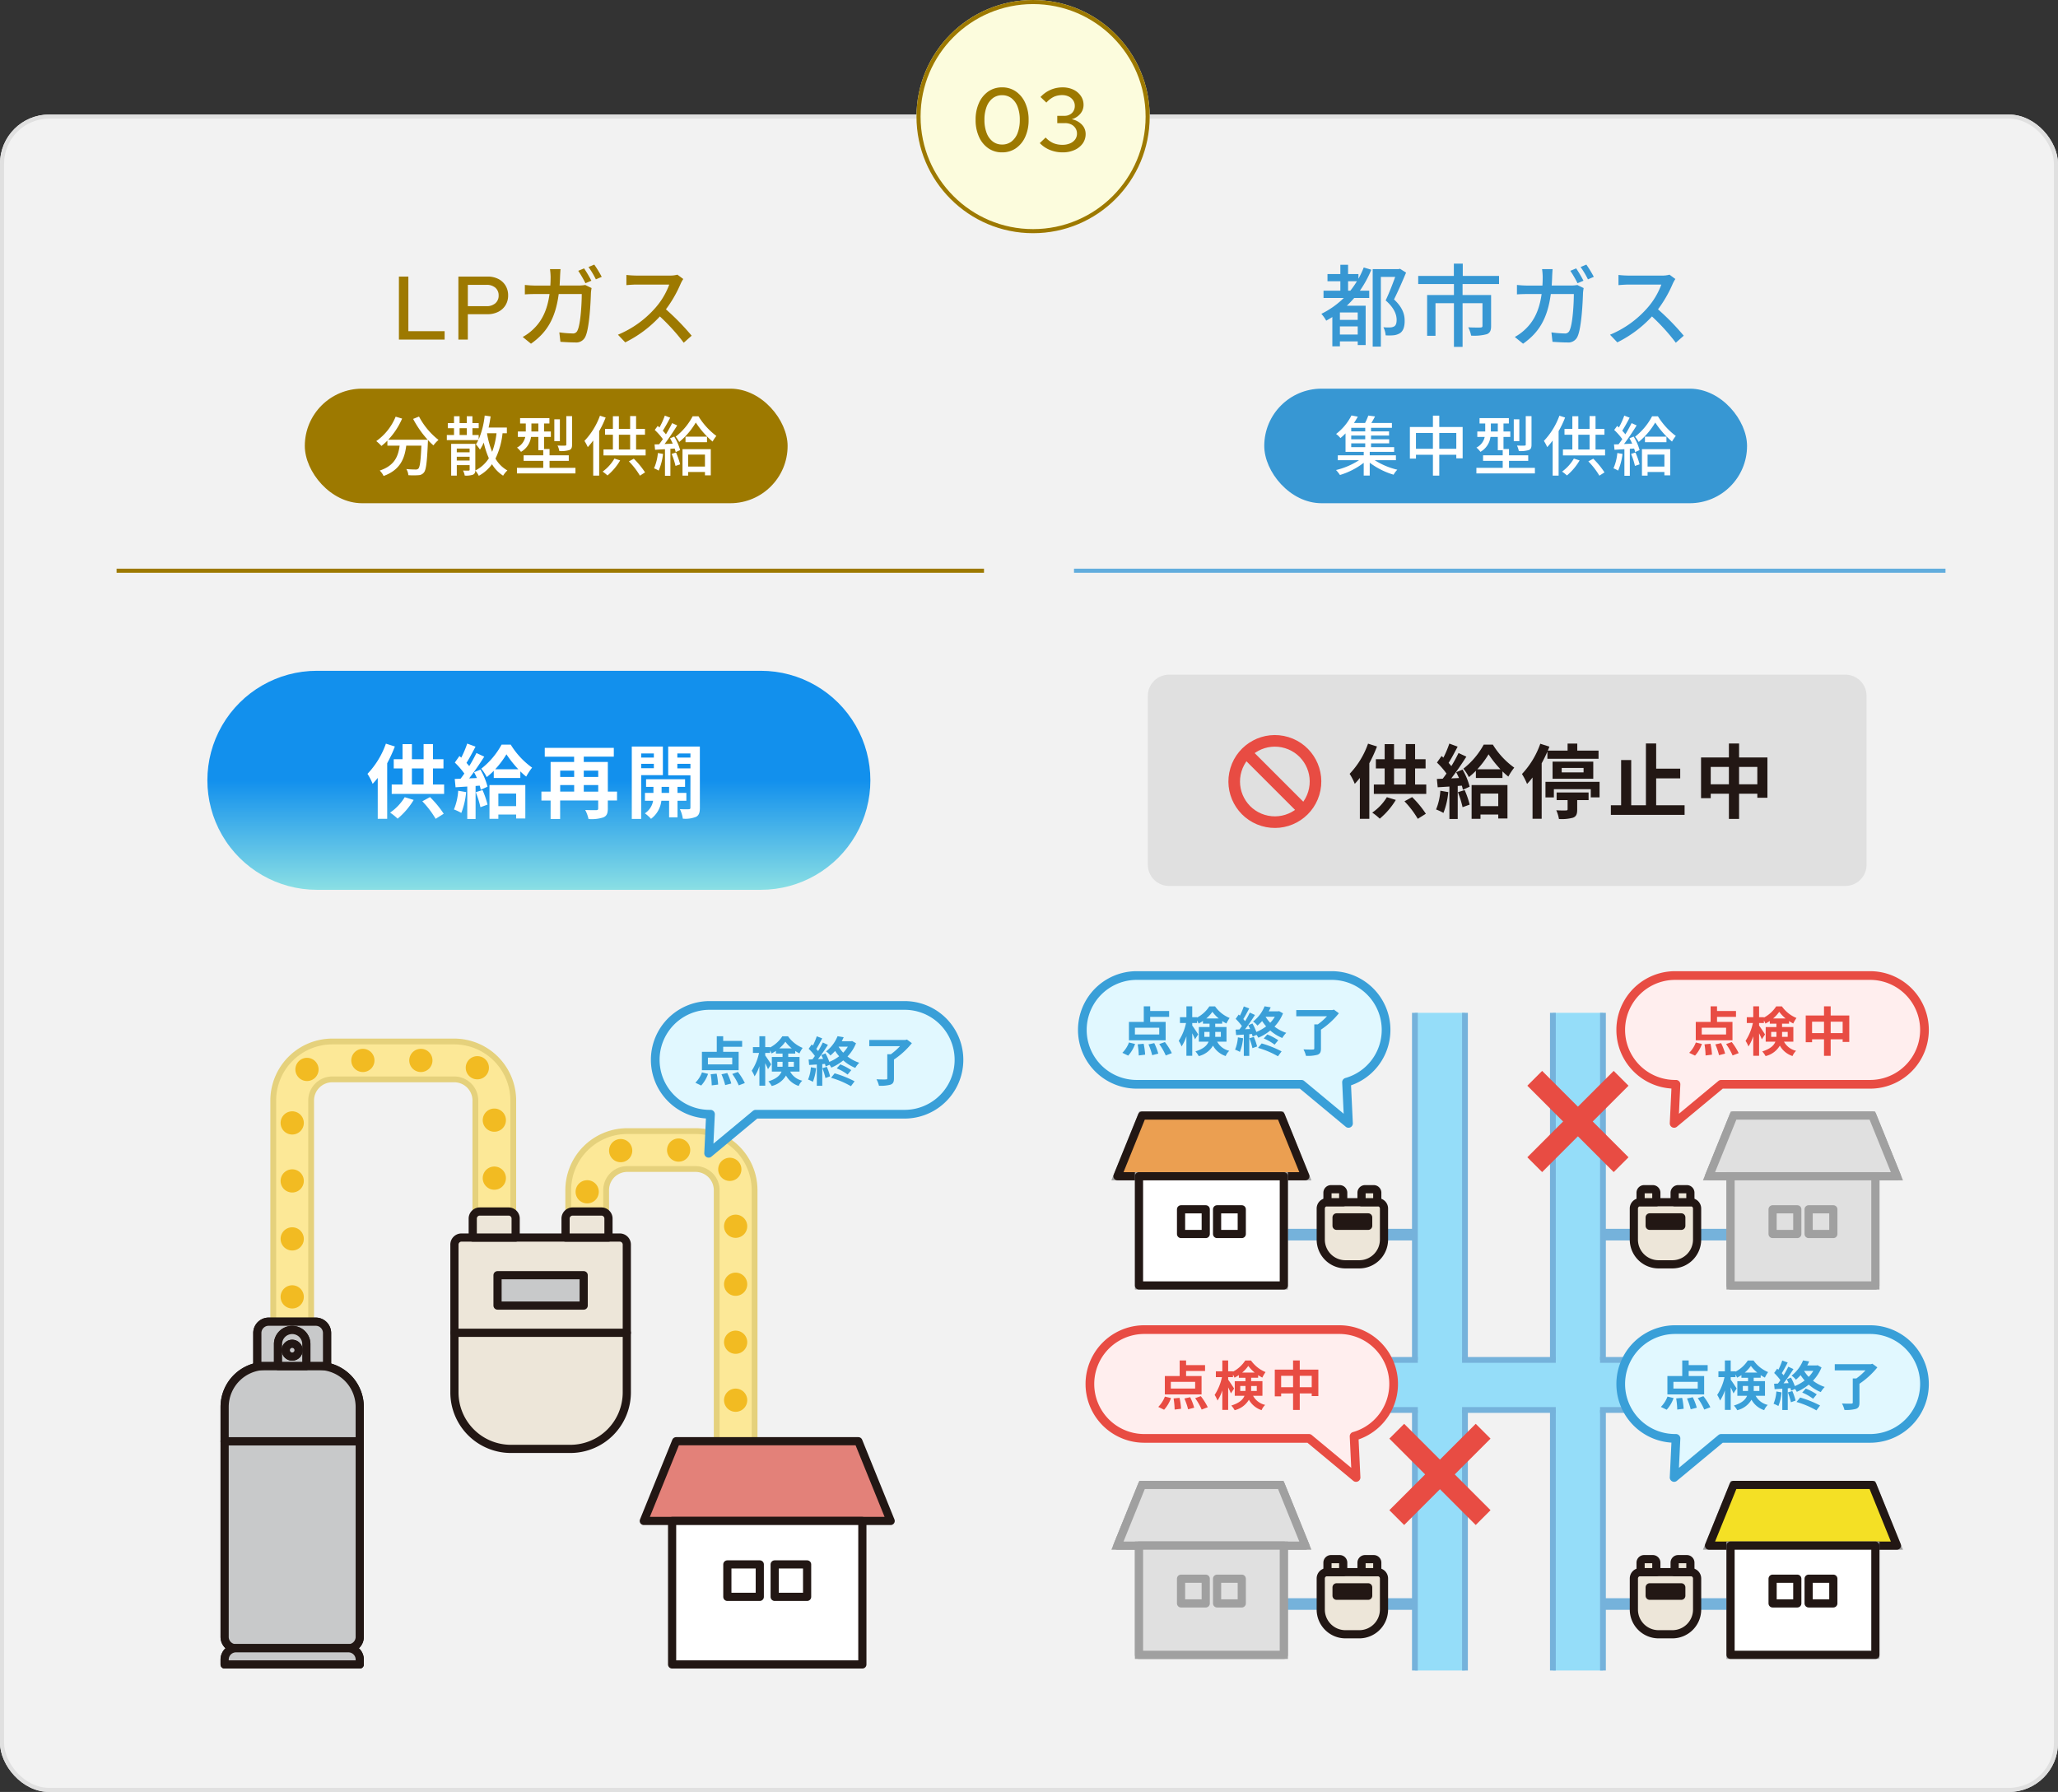 <svg xmlns="http://www.w3.org/2000/svg" xmlns:xlink="http://www.w3.org/1999/xlink" width="503" height="438" viewBox="0 0 503 438">
  <rect x="0" y="0" width="503" height="438" fill="#333333" stroke="none"/>
  <defs>
    <linearGradient id="linear-gradient" x1="0.5" x2="0.5" y2="1" gradientUnits="objectBoundingBox">
      <stop offset="0" stop-color="#1290ed"/>
      <stop offset="0.5" stop-color="#1290ed"/>
      <stop offset="0.999" stop-color="#8adfe4"/>
      <stop offset="1" stop-color="#8adfe4"/>
    </linearGradient>
    <clipPath id="clip-path">
      <rect id="長方形_24687" data-name="長方形 24687" width="212" height="273" transform="translate(0.203)" fill="none"/>
    </clipPath>
    <clipPath id="clip-path-4">
      <path id="パス_3473" data-name="パス 3473" d="M55.928,12.694a26.766,26.766,0,0,0,0,53.533H164.44a26.766,26.766,0,1,0,0-53.533Z" transform="translate(-29.163 -12.694)" fill="url(#linear-gradient)"/>
    </clipPath>
    <clipPath id="clip-path-6">
      <rect id="長方形_24741" data-name="長方形 24741" width="212" height="273" transform="translate(-0.072)" fill="none"/>
    </clipPath>
    <clipPath id="clip-path-9">
      <rect id="長方形_24695" data-name="長方形 24695" width="4.895" height="165.648" fill="none"/>
    </clipPath>
    <clipPath id="clip-path-11">
      <rect id="長方形_24735" data-name="長方形 24735" width="200.179" height="4.895" fill="none"/>
    </clipPath>
  </defs>
  <g id="flow_inochi_03" transform="translate(3812 9361)">
    <g id="枠" transform="translate(-3812 -9361)">
      <g id="長方形_24514" data-name="長方形 24514" transform="translate(0 28)" fill="#f2f2f2" stroke="#e0e0e0" stroke-width="1">
        <rect width="503" height="410" rx="12" stroke="none"/>
        <rect x="0.5" y="0.5" width="502" height="409" rx="11.5" fill="none"/>
      </g>
      <g id="楕円形_146" data-name="楕円形 146" transform="translate(224)" fill="#fcfcdd" stroke="#9d7900" stroke-width="1">
        <circle cx="28.5" cy="28.5" r="28.5" stroke="none"/>
        <circle cx="28.5" cy="28.5" r="28" fill="none"/>
      </g>
      <rect id="長方形_24516" data-name="長方形 24516" width="118" height="28" rx="14" transform="translate(309 95)" fill="#3797d3"/>
      <rect id="長方形_24518" data-name="長方形 24518" width="118" height="28" rx="14" transform="translate(74.5 95)" fill="#9d7900"/>
      <path id="パス_3698" data-name="パス 3698" d="M-38.511-11.946v-2.31h2.156a21.563,21.563,0,0,1-1.606,2.31Zm2.354,7.128h-4.356v-1.8h4.356Zm-4.356,3.586v-1.98h4.356v1.98Zm5.83-16.39a21.075,21.075,0,0,1-1.3,2.75v-1.144h-2.53v-2.266H-40.4v2.266h-3.146v1.76H-40.4v2.31h-4.114v1.782h4.95a20.938,20.938,0,0,1-5.478,3.872A9.31,9.31,0,0,1-43.857-4.62c.528-.286,1.012-.594,1.5-.88V1.65h1.848V.44h4.356v.9h1.936V-8.272h-4.6c.616-.594,1.232-1.232,1.8-1.892h3.674v-1.782h-2.288a26.064,26.064,0,0,0,2.794-5.126Zm8.844.308-.308.088H-32.5V1.716h2V-15.312H-27c-.616,1.738-1.518,4.026-2.332,5.742,2.068,1.8,2.684,3.432,2.684,4.73,0,.792-.154,1.364-.616,1.628a2.093,2.093,0,0,1-.968.242,10.907,10.907,0,0,1-1.65-.044,5.052,5.052,0,0,1,.55,1.98,11.982,11.982,0,0,0,2-.022,3.758,3.758,0,0,0,1.5-.506c.814-.55,1.166-1.606,1.144-3.08,0-1.5-.484-3.212-2.6-5.17.99-1.98,2.09-4.488,2.948-6.556Zm24.222,3.74v-1.98h-8.866v-3.014h-2.178v3.014h-8.712v1.98h8.734v2.684h-6.556V-.924h2.046V-8.888h4.51V1.782h2.112V-8.888h4.862v5.522c0,.308-.11.4-.484.418s-1.672.022-2.992-.044a7.374,7.374,0,0,1,.7,2.024,11.719,11.719,0,0,0,3.85-.352c.792-.33,1.034-.924,1.034-2V-10.89h-6.974v-2.684ZM17.237-17.4l-1.43.594a26.46,26.46,0,0,1,1.76,3.036l1.452-.616A31.881,31.881,0,0,0,17.237-17.4Zm2.486-.924-1.408.594a20.608,20.608,0,0,1,1.8,3.014l1.43-.616A27.279,27.279,0,0,0,19.723-18.326Zm-8.25,1.1H8.9a14.609,14.609,0,0,1,.154,1.914q0,1.122-.066,2.112H5.445c-.858,0-1.848-.066-2.684-.154v2.31c.836-.066,1.87-.088,2.684-.088H8.789C8.239-7.15,6.9-4.488,4.763-2.486A11.74,11.74,0,0,1,2.233-.638l2.024,1.65c3.784-2.662,5.962-6.028,6.776-12.144h5.632c0,2.376-.286,7.348-1.034,8.888a1.163,1.163,0,0,1-1.254.748,25.187,25.187,0,0,1-3.19-.264L11.451.55c1.122.066,2.4.154,3.586.154a2.453,2.453,0,0,0,2.552-1.5c.968-2.156,1.254-8.448,1.32-10.67.022-.286.088-.748.154-1.122l-1.54-.748a10,10,0,0,1-1.518.132H11.253c.044-.682.088-1.408.11-2.156C11.385-15.884,11.429-16.7,11.473-17.226Zm30.008,2.42-1.43-1.056a6.673,6.673,0,0,1-1.914.22H29.975a23.538,23.538,0,0,1-2.4-.154v2.486c.352-.022,1.54-.132,2.4-.132h8.074a18.1,18.1,0,0,1-3.5,5.808,24.72,24.72,0,0,1-9.042,6.446L27.291.682a28.88,28.88,0,0,0,8.47-6.336A49.372,49.372,0,0,1,41.591.77L43.527-.946a58.476,58.476,0,0,0-6.292-6.446,30.112,30.112,0,0,0,3.608-6.27A7.594,7.594,0,0,1,41.481-14.806Z" transform="translate(368 83)" fill="#3797d3"/>
      <path id="パス_3696" data-name="パス 3696" d="M-36,0V-15.4h2.31V-2.056h8.863V0Zm14.536,0V-15.4h7.109a5.734,5.734,0,0,1,2.648.579A4.35,4.35,0,0,1-9.944-13.2a4.519,4.519,0,0,1,.636,2.411,4.466,4.466,0,0,1-.636,2.389,4.372,4.372,0,0,1-1.777,1.617,5.715,5.715,0,0,1-2.637.584h-4.8V0Zm2.31-8.165h4.577a3.124,3.124,0,0,0,2.149-.709,2.409,2.409,0,0,0,.8-1.9,2.4,2.4,0,0,0-.8-1.9,3.137,3.137,0,0,0-2.149-.7h-4.577ZM9.26-17.4l-1.43.594a26.46,26.46,0,0,1,1.76,3.036l1.452-.616A31.881,31.881,0,0,0,9.26-17.4Zm2.486-.924-1.408.594a20.608,20.608,0,0,1,1.8,3.014l1.43-.616A27.279,27.279,0,0,0,11.746-18.326Zm-8.25,1.1H.922a14.609,14.609,0,0,1,.154,1.914q0,1.122-.066,2.112H-2.532c-.858,0-1.848-.066-2.684-.154v2.31c.836-.066,1.87-.088,2.684-.088H.812C.262-7.15-1.08-4.488-3.214-2.486A11.74,11.74,0,0,1-5.744-.638l2.024,1.65C.064-1.65,2.242-5.016,3.056-11.132H8.688c0,2.376-.286,7.348-1.034,8.888A1.163,1.163,0,0,1,6.4-1.5,25.187,25.187,0,0,1,3.21-1.76L3.474.55C4.6.616,5.872.7,7.06.7a2.453,2.453,0,0,0,2.552-1.5c.968-2.156,1.254-8.448,1.32-10.67.022-.286.088-.748.154-1.122l-1.54-.748a10,10,0,0,1-1.518.132H3.276c.044-.682.088-1.408.11-2.156C3.408-15.884,3.452-16.7,3.5-17.226ZM33.5-14.806l-1.43-1.056a6.673,6.673,0,0,1-1.914.22H22a23.538,23.538,0,0,1-2.4-.154v2.486c.352-.022,1.54-.132,2.4-.132h8.074a18.1,18.1,0,0,1-3.5,5.808,24.72,24.72,0,0,1-9.042,6.446L19.314.682a28.88,28.88,0,0,0,8.47-6.336A49.373,49.373,0,0,1,33.614.77L35.55-.946a58.475,58.475,0,0,0-6.292-6.446,30.112,30.112,0,0,0,3.608-6.27A7.594,7.594,0,0,1,33.5-14.806Z" transform="translate(133.5 83)" fill="#9d7900"/>
      <path id="パス_3699" data-name="パス 3699" d="M-37.744-6.64h3.424v.928h-3.424Zm3.424-2.912h-3.424v-.88h3.424Zm0,1.92h-3.424v-.912h3.424Zm7.5,5.12v-1.2h-6.4V-4.56h5.968V-5.712H-32.9V-6.64h4.432v-.992H-32.9v-.912h4.4V-9.552h-4.4v-.88h5.1v-1.184h-5.024c.3-.48.608-1.04.9-1.6l-1.648-.208a14.068,14.068,0,0,1-.784,1.808h-2.72c.352-.512.656-1.04.944-1.536l-1.552-.3a13.3,13.3,0,0,1-3.76,4.528A5.239,5.239,0,0,1-40.384-7.92a14.378,14.378,0,0,0,1.248-1.152V-4.56h4.448v.848h-6.336v1.2h5.184a17.849,17.849,0,0,1-5.616,2.4A8.663,8.663,0,0,1-40.5,1.1a18.028,18.028,0,0,0,5.808-2.976v3.12h1.472V-1.9a18.471,18.471,0,0,0,5.824,2.928A6.04,6.04,0,0,1-26.48-.192,17.924,17.924,0,0,1-32-2.512ZM-16.224-5.3V-9.168h4.16V-5.3Zm-5.7,0V-9.168h4.144V-5.3Zm5.7-5.328v-2.784h-1.552v2.784h-5.632V-2.9h1.488V-3.84h4.144V1.248h1.552V-3.84h4.16v.864h1.552v-7.648ZM6.32-13.28H4.912v6.928c0,.208-.064.272-.32.272-.224.016-1.008.016-1.824-.016a5.312,5.312,0,0,1,.448,1.344,7.222,7.222,0,0,0,2.432-.24c.528-.224.672-.592.672-1.344Zm-2.976.768H1.984v5.344h1.36Zm-6.96,2.976v-1.952h1.7v1.952ZM.816-.656v-1.7h4.7v-1.36H.816V-5.248H-.528v-2.96H1.136V-9.536H-.528v-1.952H.784V-12.8H-6.384v1.312h1.392v1.952H-6.928v1.328H-5.12A3.808,3.808,0,0,1-7.136-5.6,6.658,6.658,0,0,1-6.16-4.56,4.917,4.917,0,0,0-3.712-8.208H-1.92V-4.96h1.2v1.248h-4.8v1.36h4.8v1.7H-7.152V.72h14.3V-.656Zm12.32-12.736a17.635,17.635,0,0,1-3.792,6.16,10.781,10.781,0,0,1,.816,1.52,17.474,17.474,0,0,0,1.328-1.616V1.248h1.456V-9.616a24.325,24.325,0,0,0,1.584-3.328Zm3.536,10.48A10.343,10.343,0,0,1,13.792.272a9.885,9.885,0,0,1,1.184.944,14.084,14.084,0,0,0,3.1-3.68Zm3.536.688a18.249,18.249,0,0,1,2.7,3.488l1.248-.8A19.532,19.532,0,0,0,21.408-2.88ZM17.76-8.736h2.752v3.6H17.76Zm4.208,3.6v-3.6h2.176V-10.16H21.968V-13.3H20.512v3.136H17.76v-3.1H16.3v3.1h-1.92v1.424H16.3v3.6H14V-3.68H24.3V-5.136Zm5.328.864a12.092,12.092,0,0,1-.944,3.744,6.253,6.253,0,0,1,1.136.56,14.815,14.815,0,0,0,1.072-4.08Zm3.36.224A17.113,17.113,0,0,1,31.6-1.12L32.736-1.5a18.485,18.485,0,0,0-1.008-2.9Zm-.384-3.824c.224.4.448.848.656,1.3-.688.048-1.36.08-2,.1,1.04-1.344,2.192-3.088,3.088-4.544l-1.232-.56c-.4.816-.944,1.792-1.52,2.736a11.57,11.57,0,0,0-.768-.88c.576-.88,1.248-2.112,1.808-3.184l-1.312-.512a18.45,18.45,0,0,1-1.312,2.9c-.144-.128-.288-.256-.432-.368l-.72.976a15.093,15.093,0,0,1,1.984,2.24c-.3.448-.624.88-.912,1.264l-1.12.032.128,1.312c.72-.048,1.536-.1,2.416-.144v6.5h1.328V-5.3l1.04-.064a6.249,6.249,0,0,1,.256.864l1.088-.48A12.4,12.4,0,0,0,31.28-8.288ZM38.8-3.888V-.96H34.688V-3.888ZM33.312,1.248h1.376V.368H38.8v.816h1.424v-6.4H33.312Zm.736-9.52v1.36H39.3v-1.36Zm1.744-4.976a15.523,15.523,0,0,1-4.144,4.976,7.943,7.943,0,0,1,.864,1.3,17.811,17.811,0,0,0,4.048-4.752,21.844,21.844,0,0,0,4.1,4.656,9.835,9.835,0,0,1,.928-1.376,17.308,17.308,0,0,1-4.368-4.8Z" transform="translate(368 115)" fill="#fff"/>
      <path id="パス_3697" data-name="パス 3697" d="M-32.528-12.608A24.579,24.579,0,0,0-28.976-7.52h-9.632a17.981,17.981,0,0,0,3.392-5.168l-1.584-.464a13.579,13.579,0,0,1-4.736,5.968A11.159,11.159,0,0,1-40.272-6a13.635,13.635,0,0,0,1.456-1.3v1.232h2.992C-36.16-3.536-37.008-1.2-40.688.016a4.7,4.7,0,0,1,.944,1.328c4.112-1.5,5.136-4.3,5.536-7.408h3.7c-.16,3.712-.368,5.216-.736,5.6a.858.858,0,0,1-.688.224c-.368,0-1.28-.016-2.256-.112a3.413,3.413,0,0,1,.5,1.5,18.037,18.037,0,0,0,2.48,0A1.725,1.725,0,0,0-29.9.5c.544-.624.768-2.48.976-7.328.016-.144.016-.48.016-.624a14.614,14.614,0,0,0,1.344,1.312A8.183,8.183,0,0,1-26.32-7.472a17.716,17.716,0,0,1-4.768-5.712Zm18.08,3.5h2.3A18.407,18.407,0,0,1-13.216-4.56a21.025,21.025,0,0,1-1.248-4.5Zm-7.408,6.672V-3.36h3.136v.928ZM-18.72-5.36v.912h-3.136V-5.36Zm-2.448-4.976h1.76v1.664h-1.76ZM-9.616-9.1V-10.5H-14.08c.208-.88.352-1.792.5-2.72l-1.456-.208a20.538,20.538,0,0,1-1.472,5.84V-8.672h-1.52v-1.664H-16.5v-1.248h-1.536v-1.68h-1.376v1.68h-1.76v-1.68h-1.36v1.68h-1.52v1.248h1.52v1.664h-1.76v1.248h7.7a7.3,7.3,0,0,1-.592,1.04,8.9,8.9,0,0,1,.992,1.28,10.977,10.977,0,0,0,.928-1.728,19.653,19.653,0,0,0,1.248,3.84A8.357,8.357,0,0,1-17.328,0V-6.512h-5.9v7.76h1.376v-2.56h3.136v1.1c0,.176-.064.224-.24.24-.16,0-.768.016-1.376-.016a4.007,4.007,0,0,1,.416,1.232,5.229,5.229,0,0,0,2.032-.224,1.025,1.025,0,0,0,.56-1.008A6.115,6.115,0,0,1-16.48,1.3a9.759,9.759,0,0,0,3.232-2.832,8.441,8.441,0,0,0,2.72,2.8,5.7,5.7,0,0,1,1.04-1.28,7.663,7.663,0,0,1-2.912-2.9A18.524,18.524,0,0,0-10.672-9.1ZM6.32-13.28H4.912v6.928c0,.208-.064.272-.32.272-.224.016-1.008.016-1.824-.016a5.312,5.312,0,0,1,.448,1.344,7.222,7.222,0,0,0,2.432-.24c.528-.224.672-.592.672-1.344Zm-2.976.768H1.984v5.344h1.36Zm-6.96,2.976v-1.952h1.7v1.952ZM.816-.656v-1.7h4.7v-1.36H.816V-5.248H-.528v-2.96H1.136V-9.536H-.528v-1.952H.784V-12.8H-6.384v1.312h1.392v1.952H-6.928v1.328H-5.12A3.808,3.808,0,0,1-7.136-5.6,6.658,6.658,0,0,1-6.16-4.56,4.917,4.917,0,0,0-3.712-8.208H-1.92V-4.96h1.2v1.248h-4.8v1.36h4.8v1.7H-7.152V.72h14.3V-.656Zm12.32-12.736a17.635,17.635,0,0,1-3.792,6.16,10.781,10.781,0,0,1,.816,1.52,17.474,17.474,0,0,0,1.328-1.616V1.248h1.456V-9.616a24.325,24.325,0,0,0,1.584-3.328Zm3.536,10.48A10.343,10.343,0,0,1,13.792.272a9.885,9.885,0,0,1,1.184.944,14.084,14.084,0,0,0,3.1-3.68Zm3.536.688a18.249,18.249,0,0,1,2.7,3.488l1.248-.8A19.532,19.532,0,0,0,21.408-2.88ZM17.76-8.736h2.752v3.6H17.76Zm4.208,3.6v-3.6h2.176V-10.16H21.968V-13.3H20.512v3.136H17.76v-3.1H16.3v3.1h-1.92v1.424H16.3v3.6H14V-3.68H24.3V-5.136Zm5.328.864a12.092,12.092,0,0,1-.944,3.744,6.253,6.253,0,0,1,1.136.56,14.815,14.815,0,0,0,1.072-4.08Zm3.36.224A17.113,17.113,0,0,1,31.6-1.12L32.736-1.5a18.485,18.485,0,0,0-1.008-2.9Zm-.384-3.824c.224.4.448.848.656,1.3-.688.048-1.36.08-2,.1,1.04-1.344,2.192-3.088,3.088-4.544l-1.232-.56c-.4.816-.944,1.792-1.52,2.736a11.57,11.57,0,0,0-.768-.88c.576-.88,1.248-2.112,1.808-3.184l-1.312-.512a18.45,18.45,0,0,1-1.312,2.9c-.144-.128-.288-.256-.432-.368l-.72.976a15.093,15.093,0,0,1,1.984,2.24c-.3.448-.624.88-.912,1.264l-1.12.032.128,1.312c.72-.048,1.536-.1,2.416-.144v6.5h1.328V-5.3l1.04-.064a6.249,6.249,0,0,1,.256.864l1.088-.48A12.4,12.4,0,0,0,31.28-8.288ZM38.8-3.888V-.96H34.688V-3.888ZM33.312,1.248h1.376V.368H38.8v.816h1.424v-6.4H33.312Zm.736-9.52v1.36H39.3v-1.36Zm1.744-4.976a15.523,15.523,0,0,1-4.144,4.976,7.943,7.943,0,0,1,.864,1.3,17.811,17.811,0,0,0,4.048-4.752,21.844,21.844,0,0,0,4.1,4.656,9.835,9.835,0,0,1,.928-1.376,17.308,17.308,0,0,1-4.368-4.8Z" transform="translate(133.5 115)" fill="#fff"/>
      <line id="線_1103" data-name="線 1103" x2="213" transform="translate(262.5 139.5)" fill="none" stroke="#62addd" stroke-width="1"/>
      <line id="線_1105" data-name="線 1105" x2="212" transform="translate(28.5 139.5)" fill="none" stroke="#9d7900" stroke-width="1"/>
      <path id="パス_3695" data-name="パス 3695" d="M-7.071.242A5.8,5.8,0,0,1-10.447-.763a6.7,6.7,0,0,1-2.279-2.8A9.83,9.83,0,0,1-13.549-7.7a9.824,9.824,0,0,1,.822-4.141,6.707,6.707,0,0,1,2.279-2.8,5.8,5.8,0,0,1,3.376-1.005A5.8,5.8,0,0,1-3.7-14.637a6.707,6.707,0,0,1,2.279,2.8A9.824,9.824,0,0,1-.594-7.7a9.83,9.83,0,0,1-.822,4.138A6.7,6.7,0,0,1-3.7-.763,5.8,5.8,0,0,1-7.071.242Zm0-1.916a3.671,3.671,0,0,0,2.293-.738,4.708,4.708,0,0,0,1.5-2.1A8.772,8.772,0,0,0-2.751-7.7a8.751,8.751,0,0,0-.53-3.2,4.713,4.713,0,0,0-1.5-2.091,3.671,3.671,0,0,0-2.293-.738,3.68,3.68,0,0,0-2.286.738,4.688,4.688,0,0,0-1.5,2.091,8.749,8.749,0,0,0-.53,3.2,8.77,8.77,0,0,0,.53,3.186,4.683,4.683,0,0,0,1.5,2.1A3.68,3.68,0,0,0-7.071-1.674ZM7.728.242A8.163,8.163,0,0,1,4.637-.341a7.121,7.121,0,0,1-2.5-1.683L3.57-3.388A5.781,5.781,0,0,0,5.451-2.013a5.733,5.733,0,0,0,2.255.407,4.535,4.535,0,0,0,1.837-.352,2.927,2.927,0,0,0,1.243-.968,2.4,2.4,0,0,0,.44-1.43,2.36,2.36,0,0,0-.385-1.331,2.574,2.574,0,0,0-1.034-.9,3.43,3.43,0,0,0-1.529-.319H6.408V-8.69H8.124a2.573,2.573,0,0,0,1.87-.682,2.369,2.369,0,0,0,.7-1.782,2.328,2.328,0,0,0-.4-1.32,2.72,2.72,0,0,0-1.089-.935A3.516,3.516,0,0,0,7.64-13.75a4.9,4.9,0,0,0-2.057.407,6.06,6.06,0,0,0-1.837,1.419l-1.43-1.364a7.235,7.235,0,0,1,2.442-1.749,7.235,7.235,0,0,1,2.926-.605,6.1,6.1,0,0,1,2.651.55,4.512,4.512,0,0,1,1.826,1.529,3.82,3.82,0,0,1,.671,2.211,3.281,3.281,0,0,1-.8,2.167,4.176,4.176,0,0,1-2.1,1.331,4.628,4.628,0,0,1,2.486,1.309,3.241,3.241,0,0,1,.924,2.3,3.9,3.9,0,0,1-.715,2.31A4.827,4.827,0,0,1,10.632-.341,6.915,6.915,0,0,1,7.728.242Z" transform="translate(252 37)" fill="#9d7900"/>
    </g>
    <g id="flow_inochi_03lp" transform="translate(-3786.203 -9208)">
      <g id="グループ_11647" data-name="グループ 11647" transform="translate(0)" clip-path="url(#clip-path)">
        <g id="グループ_11642" data-name="グループ 11642">
          <g id="グループ_11641" data-name="グループ 11641" clip-path="url(#clip-path)">
            <g id="グループ_11640" data-name="グループ 11640" opacity="0">
              <g id="グループ_11639" data-name="グループ 11639">
                <g id="グループ_11638" data-name="グループ 11638" clip-path="url(#clip-path)">
                  <rect id="長方形_24673" data-name="長方形 24673" width="212" height="273" transform="translate(0.203)" fill="#fff"/>
                </g>
              </g>
            </g>
            <path id="パス_3432" data-name="パス 3432" d="M57.067,203.207H47.806V132.061a14.448,14.448,0,0,1,14.431-14.43h29.8a14.448,14.448,0,0,1,14.431,14.43v26.385H97.211V132.061a5.176,5.176,0,0,0-5.17-5.17h-29.8a5.176,5.176,0,0,0-5.17,5.17Z" transform="translate(-6.819 -16.065)" fill="#fce897"/>
            <path id="パス_3433" data-name="パス 3433" d="M47.807,203.207V132.061a14.448,14.448,0,0,1,14.431-14.43h29.8a14.448,14.448,0,0,1,14.431,14.43v27.38" transform="translate(-6.82 -16.065)" fill="none" stroke="#e5d17c" stroke-width="1.417"/>
            <path id="パス_3434" data-name="パス 3434" d="M98.677,160.906V133.527a5.177,5.177,0,0,0-5.17-5.171H63.7a5.177,5.177,0,0,0-5.17,5.171v71.145" transform="translate(-8.284 -17.53)" fill="none" stroke="#e5d17c" stroke-width="1.417"/>
            <path id="パス_3435" data-name="パス 3435" d="M102.575,151.763v-18.97a9.8,9.8,0,0,0-9.8-9.8h-29.8a9.8,9.8,0,0,0-9.8,9.8v71.146" transform="translate(-7.552 -16.797)" fill="none" stroke="#f2bb22" stroke-linecap="round" stroke-linejoin="round" stroke-width="5.669" stroke-dasharray="0 14.173"/>
            <path id="パス_3436" data-name="パス 3436" d="M167.6,245.588h9.261V157.435A14.448,14.448,0,0,0,162.426,143H145.745a14.448,14.448,0,0,0-14.431,14.431v4.476h9.26v-4.476a5.177,5.177,0,0,1,5.171-5.17h16.681a5.176,5.176,0,0,1,5.17,5.17Z" transform="translate(-18.224 -19.53)" fill="#fce897"/>
            <path id="パス_3437" data-name="パス 3437" d="M176.857,245.588V157.435A14.448,14.448,0,0,0,162.425,143H145.744a14.448,14.448,0,0,0-14.431,14.431v5.472" transform="translate(-18.224 -19.53)" fill="none" stroke="#e5d17c" stroke-width="1.417"/>
            <path id="パス_3438" data-name="パス 3438" d="M142.039,164.372V158.9a5.176,5.176,0,0,1,5.17-5.17H163.89a5.177,5.177,0,0,1,5.171,5.17v88.153" transform="translate(-19.689 -20.995)" fill="none" stroke="#e5d17c" stroke-width="1.417"/>
            <path id="パス_3439" data-name="パス 3439" d="M136.676,158.57v-.4a9.8,9.8,0,0,1,9.8-9.8h16.681a9.8,9.8,0,0,1,9.8,9.8v85.248" transform="translate(-18.957 -20.263)" fill="none" stroke="#f2bb22" stroke-linecap="round" stroke-linejoin="round" stroke-width="5.669" stroke-dasharray="0 14.173"/>
            <path id="パス_3440" data-name="パス 3440" d="M127.41,228.476h-14.5a13.814,13.814,0,0,1-13.815-13.815v-14.57h42.132v14.57a13.814,13.814,0,0,1-13.815,13.815" transform="translate(-13.824 -27.327)" fill="#ede6d9"/>
            <path id="パス_3441" data-name="パス 3441" d="M127.41,228.476h-14.5a13.814,13.814,0,0,1-13.815-13.815v-14.57h42.132v14.57A13.814,13.814,0,0,1,127.41,228.476Z" transform="translate(-13.824 -27.327)" fill="none" stroke="#221714" stroke-linecap="round" stroke-linejoin="round" stroke-width="2"/>
            <path id="パス_3442" data-name="パス 3442" d="M141.225,196.41H99.093V174.859a1.726,1.726,0,0,1,1.727-1.727H139.5a1.726,1.726,0,0,1,1.727,1.727Z" transform="translate(-13.824 -23.645)" fill="#ede6d9"/>
            <path id="パス_3443" data-name="パス 3443" d="M141.225,196.41H99.093V174.859a1.726,1.726,0,0,1,1.727-1.727H139.5a1.726,1.726,0,0,1,1.727,1.727Z" transform="translate(-13.824 -23.645)" fill="none" stroke="#221714" stroke-linecap="round" stroke-linejoin="round" stroke-width="2"/>
            <rect id="長方形_24675" data-name="長方形 24675" width="21.056" height="7.424" transform="translate(95.807 158.694)" fill="#c8c9ca"/>
            <rect id="長方形_24676" data-name="長方形 24676" width="21.056" height="7.424" transform="translate(95.807 158.694)" fill="none" stroke="#221714" stroke-linecap="round" stroke-linejoin="round" stroke-width="2"/>
            <path id="パス_3444" data-name="パス 3444" d="M114.768,172.126H104.279v-4.634a1.727,1.727,0,0,1,1.727-1.727h7.035a1.726,1.726,0,0,1,1.727,1.727Z" transform="translate(-14.532 -22.639)" fill="#ede6d9"/>
            <path id="パス_3445" data-name="パス 3445" d="M114.768,172.126H104.279v-4.634a1.727,1.727,0,0,1,1.727-1.727h7.035a1.726,1.726,0,0,1,1.727,1.727Z" transform="translate(-14.532 -22.639)" fill="none" stroke="#221714" stroke-linecap="round" stroke-linejoin="round" stroke-width="2"/>
            <path id="パス_3446" data-name="パス 3446" d="M141.042,172.126H130.553v-4.634a1.727,1.727,0,0,1,1.727-1.727h7.035a1.726,1.726,0,0,1,1.727,1.727Z" transform="translate(-18.12 -22.639)" fill="#ede6d9"/>
            <path id="パス_3447" data-name="パス 3447" d="M141.042,172.126H130.553v-4.634a1.727,1.727,0,0,1,1.727-1.727h7.035a1.726,1.726,0,0,1,1.727,1.727Z" transform="translate(-18.12 -22.639)" fill="none" stroke="#221714" stroke-linecap="round" stroke-linejoin="round" stroke-width="2"/>
            <path id="パス_3448" data-name="パス 3448" d="M64.3,281.394H36.818a2.771,2.771,0,0,1-2.77-2.771V230.795H67.069v47.828a2.772,2.772,0,0,1-2.771,2.772h0" transform="translate(-4.941 -31.52)" fill="#c8c9ca"/>
            <path id="パス_3449" data-name="パス 3449" d="M64.3,281.394H36.818a2.771,2.771,0,0,1-2.77-2.771V230.795H67.069v47.828a2.772,2.772,0,0,1-2.771,2.772h0" transform="translate(-4.941 -31.52)" fill="none" stroke="#221714" stroke-linecap="round" stroke-linejoin="round" stroke-width="2"/>
            <path id="パス_3450" data-name="パス 3450" d="M64.3,281.394H36.818a2.771,2.771,0,0,1-2.77-2.771V230.795H67.069v47.828a2.771,2.771,0,0,1-2.772,2.771Z" transform="translate(-4.941 -31.52)" fill="#c8c9ca"/>
            <path id="パス_3451" data-name="パス 3451" d="M64.3,281.394H36.818a2.771,2.771,0,0,1-2.77-2.771V230.795H67.069v47.828a2.771,2.771,0,0,1-2.772,2.771Z" transform="translate(-4.941 -31.52)" fill="none" stroke="#221714" stroke-linecap="round" stroke-linejoin="round" stroke-width="2"/>
            <path id="パス_3452" data-name="パス 3452" d="M36.818,289.4H64.3a2.771,2.771,0,0,1,2.772,2.772v1.189H34.048v-1.189a2.77,2.77,0,0,1,2.771-2.772h0" transform="translate(-4.941 -39.523)" fill="#c8c9ca"/>
            <path id="パス_3453" data-name="パス 3453" d="M36.818,289.4H64.3a2.771,2.771,0,0,1,2.772,2.772v1.189H34.048v-1.189a2.77,2.77,0,0,1,2.771-2.772h0" transform="translate(-4.941 -39.523)" fill="none" stroke="#221714" stroke-linecap="round" stroke-linejoin="round" stroke-width="2"/>
            <path id="パス_3454" data-name="パス 3454" d="M36.818,289.4H64.3a2.771,2.771,0,0,1,2.772,2.772v1.189H34.048v-1.189a2.771,2.771,0,0,1,2.77-2.772" transform="translate(-4.941 -39.523)" fill="#c8c9ca"/>
            <path id="パス_3455" data-name="パス 3455" d="M36.818,289.4H64.3a2.771,2.771,0,0,1,2.772,2.772v1.189H34.048v-1.189A2.771,2.771,0,0,1,36.818,289.4Z" transform="translate(-4.941 -39.523)" fill="none" stroke="#221714" stroke-linecap="round" stroke-linejoin="round" stroke-width="2"/>
            <path id="パス_3456" data-name="パス 3456" d="M67.066,227.883H34.048v-8.374a10.036,10.036,0,0,1,10.036-10.036H57.03a10.036,10.036,0,0,1,10.037,10.036Z" transform="translate(-4.941 -28.608)" fill="#c8c9ca"/>
            <path id="パス_3457" data-name="パス 3457" d="M67.066,227.883H34.048v-8.374a10.036,10.036,0,0,1,10.036-10.036H57.03a10.036,10.036,0,0,1,10.037,10.036Z" transform="translate(-4.941 -28.608)" fill="none" stroke="#221714" stroke-linecap="round" stroke-linejoin="round" stroke-width="2"/>
            <path id="パス_3458" data-name="パス 3458" d="M67.066,227.883H34.048v-8.374a10.036,10.036,0,0,1,10.036-10.036H57.03a10.036,10.036,0,0,1,10.037,10.036Z" transform="translate(-4.941 -28.608)" fill="#c8c9ca"/>
            <path id="パス_3459" data-name="パス 3459" d="M67.066,227.883H34.048v-8.374a10.036,10.036,0,0,1,10.036-10.036H57.03a10.036,10.036,0,0,1,10.037,10.036Z" transform="translate(-4.941 -28.608)" fill="none" stroke="#221714" stroke-linecap="round" stroke-linejoin="round" stroke-width="2"/>
            <path id="パス_3460" data-name="パス 3460" d="M60.343,207.763H43.3v-8.038a2.772,2.772,0,0,1,2.772-2.772h11.5a2.773,2.773,0,0,1,2.772,2.772Z" transform="translate(-6.204 -26.898)" fill="#c8c9ca"/>
            <path id="パス_3461" data-name="パス 3461" d="M60.343,207.763H43.3v-8.038a2.772,2.772,0,0,1,2.772-2.772h11.5a2.773,2.773,0,0,1,2.772,2.772Z" transform="translate(-6.204 -26.898)" fill="none" stroke="#221714" stroke-linecap="round" stroke-linejoin="round" stroke-width="2"/>
            <path id="パス_3462" data-name="パス 3462" d="M60.343,207.763H43.3v-8.038a2.772,2.772,0,0,1,2.772-2.772h11.5a2.773,2.773,0,0,1,2.772,2.772Z" transform="translate(-6.204 -26.898)" fill="#c8c9ca"/>
            <path id="パス_3463" data-name="パス 3463" d="M60.343,207.763H43.3v-8.038a2.772,2.772,0,0,1,2.772-2.772h11.5a2.773,2.773,0,0,1,2.772,2.772Z" transform="translate(-6.204 -26.898)" fill="none" stroke="#221714" stroke-linecap="round" stroke-linejoin="round" stroke-width="2"/>
            <path id="パス_3464" data-name="パス 3464" d="M56.078,208.092H49.163v-5.269a3.458,3.458,0,1,1,6.915,0Z" transform="translate(-7.005 -27.227)" fill="#c8c9ca"/>
            <path id="パス_3465" data-name="パス 3465" d="M56.078,208.092H49.163v-5.269a3.458,3.458,0,1,1,6.915,0Z" transform="translate(-7.005 -27.227)" fill="none" stroke="#221714" stroke-linecap="round" stroke-linejoin="round" stroke-width="2"/>
            <path id="パス_3466" data-name="パス 3466" d="M56.078,208.092H49.163v-5.269a3.458,3.458,0,1,1,6.915,0Z" transform="translate(-7.005 -27.227)" fill="#c8c9ca"/>
            <path id="パス_3467" data-name="パス 3467" d="M56.078,208.092H49.163v-5.269a3.458,3.458,0,1,1,6.915,0Z" transform="translate(-7.005 -27.227)" fill="none" stroke="#221714" stroke-linecap="round" stroke-linejoin="round" stroke-width="2"/>
            <circle id="楕円形_156" data-name="楕円形 156" cx="1.562" cy="1.562" r="1.562" transform="translate(44.053 175.461)" fill="#c8c9ca"/>
            <path id="パス_3468" data-name="パス 3468" d="M54.481,204.776a1.562,1.562,0,1,1-1.562-1.562,1.562,1.562,0,0,1,1.562,1.562" transform="translate(-7.304 -27.753)" fill="none" stroke="#221714" stroke-linecap="round" stroke-linejoin="round" stroke-width="2"/>
            <path id="パス_3469" data-name="パス 3469" d="M52.92,203.214a1.562,1.562,0,1,1-1.562,1.562,1.562,1.562,0,0,1,1.562-1.562" transform="translate(-7.305 -27.753)" fill="#c8c9ca"/>
            <circle id="楕円形_157" data-name="楕円形 157" cx="1.562" cy="1.562" r="1.562" transform="translate(44.054 175.461)" fill="none" stroke="#221714" stroke-linecap="round" stroke-linejoin="round" stroke-width="2"/>
            <path id="パス_3470" data-name="パス 3470" d="M213.035,250.282H152.7l7.9-19.488H205.14Z" transform="translate(-21.145 -31.52)" fill="#fff"/>
            <path id="パス_3471" data-name="パス 3471" d="M213.035,250.282H152.7l7.9-19.488H205.14Z" transform="translate(-21.145 -31.52)" fill="#e38179"/>
            <path id="パス_3472" data-name="パス 3472" d="M213.035,250.282H152.7l7.9-19.488H205.14Z" transform="translate(-21.145 -31.52)" fill="none" stroke="#221714" stroke-linecap="round" stroke-linejoin="round" stroke-width="2"/>
            <rect id="長方形_24677" data-name="長方形 24677" width="46.501" height="35.072" transform="translate(138.473 218.763)" fill="#fff"/>
            <rect id="長方形_24678" data-name="長方形 24678" width="46.501" height="35.072" transform="translate(138.473 218.763)" fill="#fff"/>
            <rect id="長方形_24679" data-name="長方形 24679" width="46.501" height="35.072" transform="translate(138.473 218.763)" fill="none" stroke="#221714" stroke-linecap="round" stroke-linejoin="round" stroke-width="2"/>
            <rect id="長方形_24680" data-name="長方形 24680" width="7.928" height="7.928" transform="translate(151.975 229.386)" fill="#fff"/>
            <rect id="長方形_24681" data-name="長方形 24681" width="7.928" height="7.928" transform="translate(151.975 229.386)" fill="none" stroke="#221714" stroke-linecap="round" stroke-linejoin="round" stroke-width="2"/>
            <rect id="長方形_24682" data-name="長方形 24682" width="7.928" height="7.928" transform="translate(163.543 229.386)" fill="#fff"/>
            <rect id="長方形_24683" data-name="長方形 24683" width="7.928" height="7.928" transform="translate(163.543 229.386)" fill="none" stroke="#221714" stroke-linecap="round" stroke-linejoin="round" stroke-width="2"/>
          </g>
        </g>
        <g id="グループ_11644" data-name="グループ 11644" transform="translate(24.89 10.96)">
          <g id="グループ_11643" data-name="グループ 11643" clip-path="url(#clip-path-4)">
            <rect id="長方形_24685" data-name="長方形 24685" width="162.043" height="53.533" transform="translate(0 0)" fill="url(#linear-gradient)"/>
          </g>
        </g>
        <g id="グループ_11646" data-name="グループ 11646">
          <g id="グループ_11645" data-name="グループ 11645" clip-path="url(#clip-path)">
            <path id="パス_3474" data-name="パス 3474" d="M81.175,34.012a36.274,36.274,0,0,1-1.875,4.1V51.695H76.991V41.689c-.414.533-.829,1.006-1.243,1.46A13.715,13.715,0,0,0,74.484,40.7a20.642,20.642,0,0,0,4.5-7.381Zm4.6,13.065a18.233,18.233,0,0,1-3.928,4.579,13.14,13.14,0,0,0-1.836-1.481,12.271,12.271,0,0,0,3.572-3.77Zm7.44-3.77V45.6H80.405V43.307h2.644V39.38H80.9v-2.25h2.151v-3.69h2.29v3.69H88.2v-3.71h2.29v3.71h2.565v2.25H90.49v3.928Zm-7.874,0H88.2V39.38H85.339Zm4.421,3.078a24.5,24.5,0,0,1,3.355,4.066l-1.974,1.243a22.518,22.518,0,0,0-3.257-4.283Z" transform="translate(-10.463 -4.551)" fill="#fff"/>
            <path id="パス_3475" data-name="パス 3475" d="M101.939,45.159a18.23,18.23,0,0,1-1.184,5.092,11.564,11.564,0,0,0-1.8-.848A14.358,14.358,0,0,0,100,44.823Zm3.493-5.506a16.747,16.747,0,0,1,1.737,4.184l-1.659.749a9.269,9.269,0,0,0-.256-1.006l-1.007.079v8.072h-2.033V43.8l-2.862.178-.2-2.033,1.42-.059c.3-.376.612-.81.927-1.263a19.291,19.291,0,0,0-2.328-2.684l1.124-1.6c.138.118.3.256.454.395A25.079,25.079,0,0,0,102.2,33.3l2.033.75c-.711,1.341-1.5,2.861-2.21,3.966.256.277.473.553.671.79a35.781,35.781,0,0,0,1.757-3.2l1.913.888c-1.084,1.716-2.447,3.71-3.69,5.308l1.894-.079c-.217-.494-.453-.987-.691-1.421Zm.513,5.013a21.737,21.737,0,0,1,1.224,3.552l-1.737.631a23.3,23.3,0,0,0-1.145-3.67Zm6.888-11.112a19.352,19.352,0,0,0,5.23,5.625,14.555,14.555,0,0,0-1.44,2.191,16.45,16.45,0,0,1-1.441-1.282v1.618h-6.493V39.949a15.568,15.568,0,0,1-1.717,1.539,10.809,10.809,0,0,0-1.342-2.053,18.975,18.975,0,0,0,4.973-5.882Zm-5.191,9.889h8.763v8.171h-2.25v-.968h-4.342v1.046h-2.171Zm7.046-3.869a27.575,27.575,0,0,1-2.9-3.651,22.848,22.848,0,0,1-2.743,3.651Zm-4.875,9.019h4.342V45.515h-4.342Z" transform="translate(-13.805 -4.548)" fill="#fff"/>
            <path id="パス_3476" data-name="パス 3476" d="M142.2,47.377h-2.25v1.955c0,1.184-.256,1.815-1.085,2.17a9.338,9.338,0,0,1-3.632.4,8.543,8.543,0,0,0-.809-2.21c1.085.059,2.349.04,2.7.04s.473-.1.473-.434V47.377h-9.3V51.9h-2.329v-4.52h-2.25V45.206h2.25V37.964h5.743v-1.3H124.54V34.51h16.875v2.151h-7.342v1.3h5.881v7.242h2.25ZM128.31,41.614h3.414V40.075H128.31Zm0,3.592h3.414v-1.6H128.31Zm5.763-3.592h3.532V40.075h-3.532Zm3.532,1.994h-3.532v1.6h3.532Z" transform="translate(-17.189 -4.713)" fill="#fff"/>
            <path id="パス_3477" data-name="パス 3477" d="M151.593,41.13v10.7H149.3V34.143h7.6V41.13Zm0-4.3h3.1V35.822h-3.1Zm3.1,1.539h-3.1v1.065h3.1Zm5.782,9.019v4.065h-2.053V47.386h-1.894A6.427,6.427,0,0,1,154,51.807a8.861,8.861,0,0,0-1.5-1.342,4.623,4.623,0,0,0,2.013-3.079H152.52V45.471h2.072V43.992h-1.8V42.137h9.532v1.856h-1.855v1.479h2.171v1.915Zm-2.053-3.394h-1.835v1.48h1.835Zm7.52,5.092c0,1.2-.217,1.855-.927,2.23a7.02,7.02,0,0,1-3.237.453,8.33,8.33,0,0,0-.711-2.329c.888.04,1.856.04,2.152.02.316,0,.414-.118.414-.395V41.17H158.2V34.143h7.736Zm-5.506-12.256h3.2V35.822h-3.2Zm3.2,1.539h-3.2v1.105h3.2Z" transform="translate(-20.681 -4.663)" fill="#fff"/>
            <path id="パス_3478" data-name="パス 3478" d="M216.884,107.428H169.234a13.293,13.293,0,1,0,0,26.587h.209l-.454,9.554,11.5-9.554h36.394a13.293,13.293,0,1,0,0-26.587" transform="translate(-21.588 -14.672)" fill="#e1f8ff"/>
            <path id="パス_3479" data-name="パス 3479" d="M216.884,107.428H169.234a13.293,13.293,0,1,0,0,26.587h.209l-.454,9.554,11.5-9.554h36.394a13.293,13.293,0,1,0,0-26.587Z" transform="translate(-21.588 -14.672)" fill="none" stroke="#399fd8" stroke-linecap="round" stroke-linejoin="round" stroke-width="2.126"/>
            <path id="パス_3480" data-name="パス 3480" d="M167.295,127.508a7.144,7.144,0,0,0,1.619-2.526l1.489.363a8.272,8.272,0,0,1-1.685,2.849Zm10.58-3.057H168.9v-4.494h3.627V116.15h1.567v1.14h4.636v1.438h-4.636v1.23h3.781Zm-1.566-3.069h-5.945v1.645h5.945Zm-3.809,3.911a17.353,17.353,0,0,1,.363,2.668l-1.567.194a18.53,18.53,0,0,0-.258-2.72Zm2.59-.155a14.057,14.057,0,0,1,.984,2.564l-1.489.389a16.12,16.12,0,0,0-.906-2.642Zm2.6-.259a15.134,15.134,0,0,1,1.7,2.707l-1.489.57a14.356,14.356,0,0,0-1.592-2.785Z" transform="translate(-23.138 -15.863)" fill="#399fd8"/>
            <path id="パス_3481" data-name="パス 3481" d="M192.644,124.789a4.511,4.511,0,0,0,2.966,2.227,3.662,3.662,0,0,0-.881,1.282,5.478,5.478,0,0,1-3.1-2.551,5.534,5.534,0,0,1-3.484,2.564,5.921,5.921,0,0,0-.816-1.139c1.982-.623,2.849-1.464,3.212-2.383h-2.37v-3.575h2.616v-.829h-1.619v-.661a8.208,8.208,0,0,1-1.062.635,5.789,5.789,0,0,0-.376-.751v.622h-1.179v.622c.351.453,1.256,1.839,1.451,2.163l-.776,1.192c-.143-.376-.4-.933-.674-1.476v5.5h-1.425v-4.766a10.394,10.394,0,0,1-1.178,2.487,7.608,7.608,0,0,0-.7-1.373,12.791,12.791,0,0,0,1.786-4.352h-1.489v-1.425h1.579V116.15h1.425v2.655h1.179v.091a8.026,8.026,0,0,0,3-2.733h1.4A8.2,8.2,0,0,0,195.7,119a8.736,8.736,0,0,0-.79,1.347,10.444,10.444,0,0,1-1.023-.6v.635h-1.71v.829h2.759v3.575Zm-1.865-1.179c.013-.142.013-.3.013-.44v-.777H189.51v1.217Zm2.267-4.494a8.766,8.766,0,0,1-1.567-1.632,8.275,8.275,0,0,1-1.5,1.632Zm-.868,3.277v.816c0,.13,0,.272-.013.4h1.386v-1.217Z" transform="translate(-25.318 -15.863)" fill="#399fd8"/>
            <path id="パス_3482" data-name="パス 3482" d="M201.155,123.947a11.976,11.976,0,0,1-.777,3.341,7.774,7.774,0,0,0-1.179-.557,9.406,9.406,0,0,0,.686-3Zm9.765-6.087a10.158,10.158,0,0,1-2.085,3.238,9.6,9.6,0,0,0,2.875,1.528,6.376,6.376,0,0,0-.971,1.256,10.068,10.068,0,0,1-2.94-1.826,11.745,11.745,0,0,1-2.914,1.761,3.92,3.92,0,0,0-.453-.7l-.945.427c-.039-.181-.091-.4-.155-.635l-.661.052v5.3h-1.334v-5.206l-1.878.117-.13-1.334.933-.039c.194-.246.4-.531.609-.829a12.709,12.709,0,0,0-1.528-1.761l.738-1.049c.091.078.194.168.3.259a16.416,16.416,0,0,0,.945-2.254l1.334.492c-.466.881-.984,1.878-1.451,2.6.168.181.311.363.44.518a23.49,23.49,0,0,0,1.153-2.1l1.256.583c-.712,1.127-1.606,2.435-2.422,3.484l1.243-.052c-.142-.324-.3-.648-.453-.933l1.023-.427a12.955,12.955,0,0,1,.945,2.085,10.455,10.455,0,0,0,2.4-1.373,10.653,10.653,0,0,1-.984-1.3,10.468,10.468,0,0,1-1.153,1.114,4.31,4.31,0,0,0-1.062-1,8.835,8.835,0,0,0,2.81-3.717l1.5.246c-.142.324-.3.661-.479.984h2.305l.233-.052Zm-7.136,5.763a14.27,14.27,0,0,1,.8,2.33l-1.14.414a15.318,15.318,0,0,0-.751-2.408Zm1.917,1.592a25.646,25.646,0,0,1,4.87,1.943l-.894,1.2a21.554,21.554,0,0,0-4.87-2.058Zm1.373-2.188a13.24,13.24,0,0,1,2.681,1.412l-.894,1.075A11.708,11.708,0,0,0,206.206,124Zm-.414-4.326a9.022,9.022,0,0,0,1.127,1.464,8.027,8.027,0,0,0,1.127-1.464Z" transform="translate(-27.495 -15.863)" fill="#399fd8"/>
            <path id="パス_3483" data-name="パス 3483" d="M226.937,117.974a19.844,19.844,0,0,1-4.378,4v4.6c0,.894-.22,1.308-.855,1.541a9.1,9.1,0,0,1-2.81.259,6.535,6.535,0,0,0-.61-1.58c.907.052,1.969.052,2.266.039s.376-.065.376-.285V120.68h.868a14.868,14.868,0,0,0,2.241-1.982h-7.512v-1.515h8.833l.376-.1Z" transform="translate(-29.861 -15.99)" fill="#399fd8"/>
          </g>
        </g>
      </g>
    </g>
    <g id="flow_inochi_03toshi" transform="translate(-3549.928 -9208)">
      <g id="グループ_11663" data-name="グループ 11663" transform="translate(0)" clip-path="url(#clip-path-6)">
        <g id="グループ_11662" data-name="グループ 11662">
          <g id="グループ_11661" data-name="グループ 11661" clip-path="url(#clip-path-6)">
            <g id="グループ_11651" data-name="グループ 11651" opacity="0">
              <g id="グループ_11650" data-name="グループ 11650">
                <g id="グループ_11649" data-name="グループ 11649" clip-path="url(#clip-path-6)">
                  <rect id="長方形_24688" data-name="長方形 24688" width="212" height="273" transform="translate(-0.072)" fill="#fff"/>
                </g>
              </g>
            </g>
            <path id="パス_3484" data-name="パス 3484" d="M191.756,65.428H26.461a5.18,5.18,0,0,1-5.181-5.181V18.973a5.18,5.18,0,0,1,5.181-5.181h165.3a5.181,5.181,0,0,1,5.181,5.181V60.247a5.18,5.18,0,0,1-5.181,5.181" transform="translate(-2.805 -1.884)" fill="#e0e0e0"/>
            <path id="パス_3485" data-name="パス 3485" d="M85.089,34.012a36.274,36.274,0,0,1-1.875,4.1V51.695H80.9V41.689c-.414.533-.829,1.006-1.243,1.46A13.715,13.715,0,0,0,78.4,40.7a20.642,20.642,0,0,0,4.5-7.381Zm4.6,13.065a18.233,18.233,0,0,1-3.928,4.579,13.139,13.139,0,0,0-1.836-1.481,12.271,12.271,0,0,0,3.572-3.77Zm7.44-3.77V45.6H84.319V43.307h2.644V39.38H84.812v-2.25h2.151v-3.69h2.29v3.69h2.861v-3.71H94.4v3.71h2.565v2.25H94.4v3.928Zm-7.874,0h2.861V39.38H89.253Zm4.421,3.078a24.46,24.46,0,0,1,3.355,4.066l-1.974,1.243A22.547,22.547,0,0,0,91.8,47.412Z" transform="translate(-10.606 -4.551)" fill="#221714"/>
            <path id="パス_3486" data-name="パス 3486" d="M105.853,45.159a18.23,18.23,0,0,1-1.184,5.092,11.563,11.563,0,0,0-1.8-.848,14.358,14.358,0,0,0,1.046-4.58Zm3.493-5.506a16.747,16.747,0,0,1,1.737,4.184l-1.659.749a9.269,9.269,0,0,0-.256-1.006l-1.007.079v8.072H106.13V43.8l-2.862.178-.2-2.033,1.42-.059c.3-.376.612-.81.927-1.263a19.244,19.244,0,0,0-2.329-2.684l1.125-1.6c.138.118.3.256.454.395A25.079,25.079,0,0,0,106.11,33.3l2.033.75c-.711,1.341-1.5,2.861-2.21,3.966.256.277.473.553.671.79a35.538,35.538,0,0,0,1.756-3.2l1.914.888c-1.085,1.716-2.447,3.71-3.69,5.308l1.894-.079c-.217-.494-.453-.987-.691-1.421Zm.513,5.013a21.736,21.736,0,0,1,1.224,3.552l-1.737.631a23.3,23.3,0,0,0-1.145-3.67Zm6.888-11.112a19.352,19.352,0,0,0,5.23,5.625,14.555,14.555,0,0,0-1.44,2.191,16.45,16.45,0,0,1-1.441-1.282v1.618H112.6V39.949a15.569,15.569,0,0,1-1.717,1.539,10.851,10.851,0,0,0-1.342-2.053,18.975,18.975,0,0,0,4.973-5.882Zm-5.191,9.889h8.763v8.171h-2.25v-.968h-4.341v1.046h-2.172Zm7.046-3.869a27.575,27.575,0,0,1-2.9-3.651,22.848,22.848,0,0,1-2.743,3.651Zm-4.874,9.019h4.341V45.515h-4.341Z" transform="translate(-13.949 -4.548)" fill="#221714"/>
            <path id="パス_3487" data-name="パス 3487" d="M133.4,35.251c-.414.967-.888,1.935-1.4,2.862V51.672h-2.23V41.587a18.269,18.269,0,0,1-1.342,1.578,14.908,14.908,0,0,0-1.243-2.427,20.969,20.969,0,0,0,4.479-7.4l2.23.711c-.118.315-.256.651-.395.966h4.836V33.3h2.368v1.716H145.9v1.993H133.4Zm12.749,7.4v3.789H144V44.449h-9.019v2.013h-2.053V42.653Zm-11.486-4.934h9.947V41.9h-9.947Zm.987,7.539h7.815v1.856h-2.782v2.309c0,1.106-.218,1.679-1.027,1.994a10.407,10.407,0,0,1-3.434.316,8.571,8.571,0,0,0-.652-2.132c.928.06,2.072.06,2.368.039.316,0,.4-.078.4-.3v-2.23h-2.684Zm1.243-4.914h5.348V39.258H136.9Z" transform="translate(-17.269 -4.548)" fill="#221714"/>
            <path id="パス_3488" data-name="パス 3488" d="M170.368,48.373v2.349H152.349V48.373h2.507V37.321h2.467V48.373h3.592v-15.1h2.507v6.157H169.3V41.8H163.42v6.572Z" transform="translate(-20.706 -4.544)" fill="#221714"/>
            <path id="パス_3489" data-name="パス 3489" d="M194.1,36.689v9.848h-2.467V45.55h-4.46v6.158h-2.487V45.55h-4.441v1.086h-2.368V36.689h6.809V33.275h2.487v3.414ZM184.684,39h-4.441v4.244h4.441Zm6.947,0h-4.46v4.244h4.46Z" transform="translate(-24.192 -4.544)" fill="#221714"/>
            <circle id="楕円形_158" data-name="楕円形 158" cx="9.935" cy="9.935" r="9.935" transform="translate(37.132 44.65) rotate(-73.155)" fill="none" stroke="#e84c43" stroke-width="2.835"/>
            <line id="線_1111" data-name="線 1111" x2="13.734" y2="13.734" transform="translate(42.654 31.154)" fill="none" stroke="#e84c43" stroke-width="2.835"/>
            <line id="線_1112" data-name="線 1112" x1="32.039" transform="translate(129.709 148.777)" fill="none" stroke="#75b2db" stroke-width="2.835"/>
            <line id="線_1113" data-name="線 1113" x1="32.039" transform="translate(129.709 239.065)" fill="none" stroke="#75b2db" stroke-width="2.835"/>
            <path id="パス_3490" data-name="パス 3490" d="M168.274,283.04H164.9A6.044,6.044,0,0,1,158.86,277V269.4a1.546,1.546,0,0,1,1.546-1.546h12.366a1.546,1.546,0,0,1,1.546,1.546V277a6.044,6.044,0,0,1-6.044,6.044" transform="translate(-21.595 -36.581)" fill="#ede6d9"/>
            <path id="パス_3491" data-name="パス 3491" d="M168.274,283.04H164.9A6.044,6.044,0,0,1,158.86,277V269.4a1.546,1.546,0,0,1,1.546-1.546h12.366a1.546,1.546,0,0,1,1.546,1.546V277A6.044,6.044,0,0,1,168.274,283.04Z" transform="translate(-21.595 -36.581)" fill="none" stroke="#221714" stroke-linecap="round" stroke-linejoin="round" stroke-width="2"/>
            <rect id="長方形_24690" data-name="長方形 24690" width="7.725" height="2.061" transform="translate(141.132 234.984)" fill="#221714"/>
            <rect id="長方形_24691" data-name="長方形 24691" width="7.725" height="2.061" transform="translate(141.132 234.984)" fill="none" stroke="#221714" stroke-linecap="round" stroke-linejoin="round" stroke-width="2"/>
            <path id="パス_3492" data-name="パス 3492" d="M164.611,267.353h-3.848v-2.316a.864.864,0,0,1,.863-.863h2.121a.864.864,0,0,1,.863.863Z" transform="translate(-21.855 -36.078)" fill="#ede6d9"/>
            <path id="パス_3493" data-name="パス 3493" d="M164.611,267.353h-3.848v-2.316a.864.864,0,0,1,.863-.863h2.121a.864.864,0,0,1,.863.863Z" transform="translate(-21.855 -36.078)" fill="none" stroke="#221714" stroke-linecap="round" stroke-linejoin="round" stroke-width="2"/>
            <path id="パス_3494" data-name="パス 3494" d="M174.251,267.353H170.4v-2.316a.864.864,0,0,1,.863-.863h2.121a.864.864,0,0,1,.863.863Z" transform="translate(-23.171 -36.078)" fill="#ede6d9"/>
            <path id="パス_3495" data-name="パス 3495" d="M174.251,267.353H170.4v-2.316a.864.864,0,0,1,.863-.863h2.121a.864.864,0,0,1,.863.863Z" transform="translate(-23.171 -36.078)" fill="none" stroke="#221714" stroke-linecap="round" stroke-linejoin="round" stroke-width="2"/>
            <path id="パス_3496" data-name="パス 3496" d="M168.274,178.313H164.9a6.044,6.044,0,0,1-6.044-6.044v-7.593a1.546,1.546,0,0,1,1.546-1.546h12.366a1.546,1.546,0,0,1,1.546,1.546v7.593a6.044,6.044,0,0,1-6.044,6.044" transform="translate(-21.595 -22.279)" fill="#ede6d9"/>
            <path id="パス_3497" data-name="パス 3497" d="M168.274,178.313H164.9a6.044,6.044,0,0,1-6.044-6.044v-7.593a1.546,1.546,0,0,1,1.546-1.546h12.366a1.546,1.546,0,0,1,1.546,1.546v7.593A6.044,6.044,0,0,1,168.274,178.313Z" transform="translate(-21.595 -22.279)" fill="none" stroke="#221714" stroke-linecap="round" stroke-linejoin="round" stroke-width="2"/>
            <rect id="長方形_24692" data-name="長方形 24692" width="7.725" height="2.061" transform="translate(141.132 144.56)" fill="#221714"/>
            <rect id="長方形_24693" data-name="長方形 24693" width="7.725" height="2.061" transform="translate(141.132 144.56)" fill="none" stroke="#221714" stroke-linecap="round" stroke-linejoin="round" stroke-width="2"/>
            <path id="パス_3498" data-name="パス 3498" d="M164.611,162.627h-3.848v-2.316a.864.864,0,0,1,.863-.863h2.121a.864.864,0,0,1,.863.863Z" transform="translate(-21.855 -21.776)" fill="#ede6d9"/>
            <path id="パス_3499" data-name="パス 3499" d="M164.611,162.627h-3.848v-2.316a.864.864,0,0,1,.863-.863h2.121a.864.864,0,0,1,.863.863Z" transform="translate(-21.855 -21.776)" fill="none" stroke="#221714" stroke-linecap="round" stroke-linejoin="round" stroke-width="2"/>
            <path id="パス_3500" data-name="パス 3500" d="M174.251,162.627H170.4v-2.316a.864.864,0,0,1,.863-.863h2.121a.864.864,0,0,1,.863.863Z" transform="translate(-23.171 -21.776)" fill="#ede6d9"/>
            <path id="パス_3501" data-name="パス 3501" d="M174.251,162.627H170.4v-2.316a.864.864,0,0,1,.863-.863h2.121a.864.864,0,0,1,.863.863Z" transform="translate(-23.171 -21.776)" fill="none" stroke="#221714" stroke-linecap="round" stroke-linejoin="round" stroke-width="2"/>
            <rect id="長方形_24694" data-name="長方形 24694" width="12.237" height="160.753" transform="translate(117.472 94.56)" fill="#95ddf9"/>
            <line id="線_1114" data-name="線 1114" y1="160.753" transform="translate(117.472 94.56)" fill="none" stroke="#75b2db" stroke-width="1.417"/>
            <g id="グループ_11654" data-name="グループ 11654" transform="translate(121.143 92.112)" opacity="0">
              <g id="グループ_11653" data-name="グループ 11653">
                <g id="グループ_11652" data-name="グループ 11652" clip-path="url(#clip-path-9)">
                  <line id="線_1115" data-name="線 1115" y2="160.753" transform="translate(2.447 2.448)" fill="none" stroke="#efcd3f" stroke-linecap="round" stroke-linejoin="round" stroke-width="5.669" stroke-dasharray="0 14.173"/>
                </g>
              </g>
            </g>
            <line id="線_1116" data-name="線 1116" y2="160.753" transform="translate(129.709 94.56)" fill="none" stroke="#75b2db" stroke-width="1.417"/>
            <line id="線_1117" data-name="線 1117" x2="32.039" transform="translate(51.71 148.777)" fill="none" stroke="#75b2db" stroke-width="2.835"/>
            <line id="線_1118" data-name="線 1118" x2="32.039" transform="translate(51.71 239.065)" fill="none" stroke="#75b2db" stroke-width="2.835"/>
            <path id="パス_3502" data-name="パス 3502" d="M76.269,283.04h3.37A6.044,6.044,0,0,0,85.683,277V269.4a1.546,1.546,0,0,0-1.546-1.546H71.771a1.546,1.546,0,0,0-1.546,1.546V277a6.044,6.044,0,0,0,6.044,6.044" transform="translate(-9.49 -36.581)" fill="#ede6d9"/>
            <path id="パス_3503" data-name="パス 3503" d="M76.269,283.04h3.37A6.044,6.044,0,0,0,85.683,277V269.4a1.546,1.546,0,0,0-1.546-1.546H71.771a1.546,1.546,0,0,0-1.546,1.546V277A6.044,6.044,0,0,0,76.269,283.04Z" transform="translate(-9.49 -36.581)" fill="none" stroke="#221714" stroke-linecap="round" stroke-linejoin="round" stroke-width="2"/>
            <rect id="長方形_24696" data-name="長方形 24696" width="7.725" height="2.061" transform="translate(64.602 234.984)" fill="#221714"/>
            <rect id="長方形_24697" data-name="長方形 24697" width="7.725" height="2.061" transform="translate(64.602 234.984)" fill="none" stroke="#221714" stroke-linecap="round" stroke-linejoin="round" stroke-width="2"/>
            <path id="パス_3504" data-name="パス 3504" d="M81.768,267.353h3.848v-2.316a.864.864,0,0,0-.863-.863H82.631a.864.864,0,0,0-.863.863Z" transform="translate(-11.066 -36.078)" fill="#ede6d9"/>
            <path id="パス_3505" data-name="パス 3505" d="M81.768,267.353h3.848v-2.316a.864.864,0,0,0-.863-.863H82.631a.864.864,0,0,0-.863.863Z" transform="translate(-11.066 -36.078)" fill="none" stroke="#221714" stroke-linecap="round" stroke-linejoin="round" stroke-width="2"/>
            <path id="パス_3506" data-name="パス 3506" d="M72.128,267.353h3.848v-2.316a.864.864,0,0,0-.863-.863H72.991a.864.864,0,0,0-.863.863Z" transform="translate(-9.75 -36.078)" fill="#ede6d9"/>
            <path id="パス_3507" data-name="パス 3507" d="M72.128,267.353h3.848v-2.316a.864.864,0,0,0-.863-.863H72.991a.864.864,0,0,0-.863.863Z" transform="translate(-9.75 -36.078)" fill="none" stroke="#221714" stroke-linecap="round" stroke-linejoin="round" stroke-width="2"/>
            <path id="パス_3508" data-name="パス 3508" d="M76.269,178.313h3.37a6.044,6.044,0,0,0,6.044-6.044v-7.593a1.546,1.546,0,0,0-1.546-1.546H71.771a1.546,1.546,0,0,0-1.546,1.546v7.593a6.044,6.044,0,0,0,6.044,6.044" transform="translate(-9.49 -22.279)" fill="#ede6d9"/>
            <path id="パス_3509" data-name="パス 3509" d="M76.269,178.313h3.37a6.044,6.044,0,0,0,6.044-6.044v-7.593a1.546,1.546,0,0,0-1.546-1.546H71.771a1.546,1.546,0,0,0-1.546,1.546v7.593A6.044,6.044,0,0,0,76.269,178.313Z" transform="translate(-9.49 -22.279)" fill="none" stroke="#221714" stroke-linecap="round" stroke-linejoin="round" stroke-width="2"/>
            <rect id="長方形_24698" data-name="長方形 24698" width="7.725" height="2.061" transform="translate(64.602 144.56)" fill="#221714"/>
            <rect id="長方形_24699" data-name="長方形 24699" width="7.725" height="2.061" transform="translate(64.602 144.56)" fill="none" stroke="#221714" stroke-linecap="round" stroke-linejoin="round" stroke-width="2"/>
            <path id="パス_3510" data-name="パス 3510" d="M81.768,162.627h3.848v-2.316a.864.864,0,0,0-.863-.863H82.631a.864.864,0,0,0-.863.863Z" transform="translate(-11.066 -21.776)" fill="#ede6d9"/>
            <path id="パス_3511" data-name="パス 3511" d="M81.768,162.627h3.848v-2.316a.864.864,0,0,0-.863-.863H82.631a.864.864,0,0,0-.863.863Z" transform="translate(-11.066 -21.776)" fill="none" stroke="#221714" stroke-linecap="round" stroke-linejoin="round" stroke-width="2"/>
            <path id="パス_3512" data-name="パス 3512" d="M72.128,162.627h3.848v-2.316a.864.864,0,0,0-.863-.863H72.991a.864.864,0,0,0-.863.863Z" transform="translate(-9.75 -21.776)" fill="#ede6d9"/>
            <path id="パス_3513" data-name="パス 3513" d="M72.128,162.627h3.848v-2.316a.864.864,0,0,0-.863-.863H72.991a.864.864,0,0,0-.863.863Z" transform="translate(-9.75 -21.776)" fill="none" stroke="#221714" stroke-linecap="round" stroke-linejoin="round" stroke-width="2"/>
            <rect id="長方形_24700" data-name="長方形 24700" width="12.237" height="160.753" transform="translate(83.749 94.56)" fill="#95ddf9"/>
            <line id="線_1119" data-name="線 1119" y1="160.753" transform="translate(95.986 94.56)" fill="none" stroke="#75b2db" stroke-width="1.417"/>
            <g id="グループ_11657" data-name="グループ 11657" transform="translate(87.42 92.112)" opacity="0">
              <g id="グループ_11656" data-name="グループ 11656">
                <g id="グループ_11655" data-name="グループ 11655" clip-path="url(#clip-path-9)">
                  <line id="線_1120" data-name="線 1120" y2="160.753" transform="translate(2.447 2.448)" fill="none" stroke="#efcd3f" stroke-linecap="round" stroke-linejoin="round" stroke-width="5.669" stroke-dasharray="0 14.173"/>
                </g>
              </g>
            </g>
            <line id="線_1121" data-name="線 1121" y2="160.753" transform="translate(83.749 94.56)" fill="none" stroke="#75b2db" stroke-width="1.417"/>
            <path id="パス_3514" data-name="パス 3514" d="M58.606,258H12.677l6.009-14.835H52.6Z" transform="translate(-1.63 -33.209)" fill="#e0e0e0"/>
            <path id="パス_3515" data-name="パス 3515" d="M58.606,258H12.677l6.009-14.835H52.6Z" transform="translate(-1.63 -33.209)" fill="none" stroke="#a0a0a0" stroke-width="2"/>
            <path id="パス_3516" data-name="パス 3516" d="M58.606,258H12.677l6.009-14.835H52.6Z" transform="translate(-1.63 -33.209)" fill="#e0e0e0"/>
            <path id="パス_3517" data-name="パス 3517" d="M58.606,258H12.677l6.009-14.835H52.6Z" transform="translate(-1.63 -33.209)" fill="none" stroke="#a0a0a0" stroke-linecap="round" stroke-linejoin="round" stroke-width="2"/>
            <rect id="長方形_24702" data-name="長方形 24702" width="35.398" height="26.698" transform="translate(16.312 224.791)" fill="#e0e0e0"/>
            <rect id="長方形_24703" data-name="長方形 24703" width="35.398" height="26.698" transform="translate(16.312 224.791)" fill="none" stroke="#a0a0a0" stroke-width="2"/>
            <rect id="長方形_24704" data-name="長方形 24704" width="35.398" height="26.698" transform="translate(16.312 224.791)" fill="#e0e0e0"/>
            <rect id="長方形_24705" data-name="長方形 24705" width="35.398" height="26.698" transform="translate(16.312 224.791)" fill="none" stroke="#a0a0a0" stroke-linecap="round" stroke-linejoin="round" stroke-width="2"/>
            <rect id="長方形_24706" data-name="長方形 24706" width="6.035" height="6.035" transform="translate(26.59 232.877)" fill="#e0e0e0"/>
            <rect id="長方形_24707" data-name="長方形 24707" width="6.035" height="6.035" transform="translate(26.59 232.877)" fill="none" stroke="#a0a0a0" stroke-linecap="round" stroke-linejoin="round" stroke-width="2"/>
            <rect id="長方形_24708" data-name="長方形 24708" width="6.035" height="6.035" transform="translate(35.396 232.877)" fill="#e0e0e0"/>
            <rect id="長方形_24709" data-name="長方形 24709" width="6.035" height="6.035" transform="translate(35.396 232.877)" fill="none" stroke="#a0a0a0" stroke-linecap="round" stroke-linejoin="round" stroke-width="2"/>
            <path id="パス_3518" data-name="パス 3518" d="M226.059,258H180.13l6.009-14.835h33.91Z" transform="translate(-24.5 -33.209)" fill="#e0e0e0"/>
            <path id="パス_3519" data-name="パス 3519" d="M226.059,258H180.13l6.009-14.835h33.91Z" transform="translate(-24.5 -33.209)" fill="none" stroke="#a0a0a0" stroke-width="2"/>
            <path id="パス_3520" data-name="パス 3520" d="M226.059,258H180.13l6.009-14.835h33.91Z" transform="translate(-24.5 -33.209)" fill="#f4e025"/>
            <path id="パス_3521" data-name="パス 3521" d="M226.059,258H180.13l6.009-14.835h33.91Z" transform="translate(-24.5 -33.209)" fill="none" stroke="#221714" stroke-linecap="round" stroke-linejoin="round" stroke-width="2"/>
            <rect id="長方形_24710" data-name="長方形 24710" width="35.398" height="26.698" transform="translate(160.896 224.791)" fill="#e0e0e0"/>
            <rect id="長方形_24711" data-name="長方形 24711" width="35.398" height="26.698" transform="translate(160.896 224.791)" fill="none" stroke="#a0a0a0" stroke-width="2"/>
            <rect id="長方形_24712" data-name="長方形 24712" width="35.398" height="26.698" transform="translate(160.896 224.791)" fill="#fff"/>
            <rect id="長方形_24713" data-name="長方形 24713" width="35.398" height="26.698" transform="translate(160.896 224.791)" fill="none" stroke="#221714" stroke-linecap="round" stroke-linejoin="round" stroke-width="2"/>
            <rect id="長方形_24714" data-name="長方形 24714" width="6.035" height="6.035" transform="translate(171.174 232.877)" fill="#fff"/>
            <rect id="長方形_24715" data-name="長方形 24715" width="6.035" height="6.035" transform="translate(171.174 232.877)" fill="none" stroke="#221714" stroke-linecap="round" stroke-linejoin="round" stroke-width="2"/>
            <rect id="長方形_24716" data-name="長方形 24716" width="6.035" height="6.035" transform="translate(179.98 232.877)" fill="#fff"/>
            <rect id="長方形_24717" data-name="長方形 24717" width="6.035" height="6.035" transform="translate(179.98 232.877)" fill="none" stroke="#221714" stroke-linecap="round" stroke-linejoin="round" stroke-width="2"/>
            <path id="パス_3522" data-name="パス 3522" d="M58.606,153.431H12.677L18.686,138.6H52.6Z" transform="translate(-1.63 -18.928)" fill="#e0e0e0"/>
            <path id="パス_3523" data-name="パス 3523" d="M58.606,153.431H12.677L18.686,138.6H52.6Z" transform="translate(-1.63 -18.928)" fill="none" stroke="#a0a0a0" stroke-width="2"/>
            <path id="パス_3524" data-name="パス 3524" d="M58.606,153.431H12.677L18.686,138.6H52.6Z" transform="translate(-1.63 -18.928)" fill="#eb9f51"/>
            <path id="パス_3525" data-name="パス 3525" d="M58.606,153.431H12.677L18.686,138.6H52.6Z" transform="translate(-1.63 -18.928)" fill="none" stroke="#221714" stroke-linecap="round" stroke-linejoin="round" stroke-width="2"/>
            <rect id="長方形_24718" data-name="長方形 24718" width="35.398" height="26.698" transform="translate(16.312 134.502)" fill="#e0e0e0"/>
            <rect id="長方形_24719" data-name="長方形 24719" width="35.398" height="26.698" transform="translate(16.312 134.502)" fill="none" stroke="#a0a0a0" stroke-width="2"/>
            <rect id="長方形_24720" data-name="長方形 24720" width="35.398" height="26.698" transform="translate(16.312 134.502)" fill="#fff"/>
            <rect id="長方形_24721" data-name="長方形 24721" width="35.398" height="26.698" transform="translate(16.312 134.502)" fill="none" stroke="#221714" stroke-linecap="round" stroke-linejoin="round" stroke-width="2"/>
            <rect id="長方形_24722" data-name="長方形 24722" width="6.035" height="6.035" transform="translate(26.59 142.589)" fill="#fff"/>
            <rect id="長方形_24723" data-name="長方形 24723" width="6.035" height="6.035" transform="translate(26.59 142.589)" fill="none" stroke="#221714" stroke-linecap="round" stroke-linejoin="round" stroke-width="2"/>
            <rect id="長方形_24724" data-name="長方形 24724" width="6.035" height="6.035" transform="translate(35.396 142.589)" fill="#fff"/>
            <rect id="長方形_24725" data-name="長方形 24725" width="6.035" height="6.035" transform="translate(35.396 142.589)" fill="none" stroke="#221714" stroke-linecap="round" stroke-linejoin="round" stroke-width="2"/>
            <path id="パス_3526" data-name="パス 3526" d="M226.059,153.431H180.13l6.009-14.835h33.91Z" transform="translate(-24.5 -18.928)" fill="#e0e0e0"/>
            <path id="パス_3527" data-name="パス 3527" d="M226.059,153.431H180.13l6.009-14.835h33.91Z" transform="translate(-24.5 -18.928)" fill="none" stroke="#a0a0a0" stroke-width="2"/>
            <path id="パス_3528" data-name="パス 3528" d="M226.059,153.431H180.13l6.009-14.835h33.91Z" transform="translate(-24.5 -18.928)" fill="#e0e0e0"/>
            <path id="パス_3529" data-name="パス 3529" d="M226.059,153.431H180.13l6.009-14.835h33.91Z" transform="translate(-24.5 -18.928)" fill="none" stroke="#a0a0a0" stroke-linecap="round" stroke-linejoin="round" stroke-width="2"/>
            <rect id="長方形_24726" data-name="長方形 24726" width="35.398" height="26.698" transform="translate(160.896 134.502)" fill="#e0e0e0"/>
            <rect id="長方形_24727" data-name="長方形 24727" width="35.398" height="26.698" transform="translate(160.896 134.502)" fill="none" stroke="#a0a0a0" stroke-width="2"/>
            <rect id="長方形_24728" data-name="長方形 24728" width="35.398" height="26.698" transform="translate(160.896 134.502)" fill="#e0e0e0"/>
            <rect id="長方形_24729" data-name="長方形 24729" width="35.398" height="26.698" transform="translate(160.896 134.502)" fill="none" stroke="#a0a0a0" stroke-linecap="round" stroke-linejoin="round" stroke-width="2"/>
            <rect id="長方形_24730" data-name="長方形 24730" width="6.035" height="6.035" transform="translate(171.174 142.589)" fill="#e0e0e0"/>
            <rect id="長方形_24731" data-name="長方形 24731" width="6.035" height="6.035" transform="translate(171.174 142.589)" fill="none" stroke="#a0a0a0" stroke-linecap="round" stroke-linejoin="round" stroke-width="2"/>
            <rect id="長方形_24732" data-name="長方形 24732" width="6.035" height="6.035" transform="translate(179.98 142.589)" fill="#e0e0e0"/>
            <rect id="長方形_24733" data-name="長方形 24733" width="6.035" height="6.035" transform="translate(179.98 142.589)" fill="none" stroke="#a0a0a0" stroke-linecap="round" stroke-linejoin="round" stroke-width="2"/>
            <rect id="長方形_24734" data-name="長方形 24734" width="196.488" height="12.313" transform="translate(8.059 179.36)" fill="#95ddf9"/>
            <g id="グループ_11660" data-name="グループ 11660" transform="translate(6.213 183.069)" opacity="0">
              <g id="グループ_11659" data-name="グループ 11659">
                <g id="グループ_11658" data-name="グループ 11658" clip-path="url(#clip-path-11)">
                  <line id="線_1122" data-name="線 1122" x1="195.284" transform="translate(2.448 2.447)" fill="none" stroke="#efcd3f" stroke-linecap="round" stroke-linejoin="round" stroke-width="5.669" stroke-dasharray="0 14.173"/>
                </g>
              </g>
            </g>
            <line id="線_1123" data-name="線 1123" x2="75.089" transform="translate(8.66 191.635)" fill="none" stroke="#75b2db" stroke-linecap="square" stroke-width="1.417"/>
            <line id="線_1124" data-name="線 1124" x2="74.236" transform="translate(129.709 191.635)" fill="none" stroke="#75b2db" stroke-linecap="square" stroke-width="1.417"/>
            <line id="線_1125" data-name="線 1125" x2="21.486" transform="translate(95.987 191.635)" fill="none" stroke="#75b2db" stroke-linecap="square" stroke-width="1.417"/>
            <line id="線_1126" data-name="線 1126" x1="74.236" transform="translate(129.709 179.398)" fill="none" stroke="#75b2db" stroke-linecap="square" stroke-width="1.417"/>
            <line id="線_1127" data-name="線 1127" x1="21.486" transform="translate(95.986 179.398)" fill="none" stroke="#75b2db" stroke-linecap="square" stroke-width="1.417"/>
            <line id="線_1128" data-name="線 1128" x1="75.089" transform="translate(8.66 179.398)" fill="none" stroke="#75b2db" stroke-linecap="square" stroke-width="1.417"/>
            <rect id="長方形_24736" data-name="長方形 24736" width="5.118" height="29.854" transform="translate(111.226 112.377) rotate(-45)" fill="#e84c43"/>
            <rect id="長方形_24737" data-name="長方形 24737" width="29.854" height="5.118" transform="translate(111.226 129.868) rotate(-45)" fill="#e84c43"/>
            <rect id="長方形_24738" data-name="長方形 24738" width="5.118" height="29.854" transform="translate(77.503 198.639) rotate(-45)" fill="#e84c43"/>
            <rect id="長方形_24739" data-name="長方形 24739" width="29.854" height="5.118" transform="translate(77.503 216.13) rotate(-45)" fill="#e84c43"/>
            <path id="パス_3530" data-name="パス 3530" d="M216.086,199.2H168.436a13.293,13.293,0,1,0,0,26.587h.21l-.455,9.554,11.5-9.554h36.394a13.293,13.293,0,1,0,0-26.587" transform="translate(-21.087 -27.206)" fill="#e1f8ff"/>
            <path id="パス_3531" data-name="パス 3531" d="M216.086,199.2H168.436a13.293,13.293,0,1,0,0,26.587h.21l-.455,9.554,11.5-9.554h36.394a13.293,13.293,0,1,0,0-26.587Z" transform="translate(-21.087 -27.206)" fill="none" stroke="#399fd8" stroke-linecap="round" stroke-linejoin="round" stroke-width="2.126"/>
            <path id="パス_3532" data-name="パス 3532" d="M166.5,219.285a7.145,7.145,0,0,0,1.619-2.526l1.49.363a8.287,8.287,0,0,1-1.685,2.849Zm10.58-3.057H168.1v-4.494h3.627v-3.808H173.3v1.14h4.637V210.5H173.3v1.23h3.781Zm-1.565-3.07h-5.946V214.8h5.946Zm-3.809,3.911a17.362,17.362,0,0,1,.364,2.668l-1.567.194a18.54,18.54,0,0,0-.259-2.72Zm2.59-.155a14.066,14.066,0,0,1,.985,2.564l-1.49.389a16.191,16.191,0,0,0-.9-2.642Zm2.6-.259a15.186,15.186,0,0,1,1.7,2.707l-1.49.57a14.4,14.4,0,0,0-1.591-2.785Z" transform="translate(-22.638 -28.397)" fill="#399fd8"/>
            <path id="パス_3533" data-name="パス 3533" d="M191.846,216.567a4.511,4.511,0,0,0,2.966,2.227,3.662,3.662,0,0,0-.881,1.282,5.478,5.478,0,0,1-3.1-2.551,5.534,5.534,0,0,1-3.484,2.564,5.915,5.915,0,0,0-.815-1.139c1.982-.623,2.848-1.464,3.211-2.383h-2.37v-3.575h2.616v-.829h-1.619V211.5a8.207,8.207,0,0,1-1.062.635,5.676,5.676,0,0,0-.376-.751v.622h-1.179v.622c.351.453,1.256,1.839,1.451,2.163l-.776,1.192c-.144-.376-.4-.932-.675-1.476v5.5h-1.424v-4.766a10.427,10.427,0,0,1-1.178,2.487,7.72,7.72,0,0,0-.7-1.373,12.807,12.807,0,0,0,1.786-4.352h-1.489v-1.425h1.58v-2.655h1.424v2.655h1.179v.091a8.019,8.019,0,0,0,3-2.733h1.4a8.2,8.2,0,0,0,3.562,2.836,8.879,8.879,0,0,0-.79,1.347,10.445,10.445,0,0,1-1.023-.6v.635h-1.709v.829h2.758v3.575Zm-1.865-1.179c.013-.142.013-.3.013-.44v-.777h-1.282v1.217Zm2.267-4.494a8.8,8.8,0,0,1-1.567-1.632,8.269,8.269,0,0,1-1.5,1.632Zm-.867,3.277v.816a3.9,3.9,0,0,1-.014.4h1.387v-1.217Z" transform="translate(-24.818 -28.397)" fill="#399fd8"/>
            <path id="パス_3534" data-name="パス 3534" d="M200.358,215.725a11.976,11.976,0,0,1-.777,3.341,7.773,7.773,0,0,0-1.179-.557,9.4,9.4,0,0,0,.686-3Zm9.765-6.087a10.157,10.157,0,0,1-2.085,3.238,9.6,9.6,0,0,0,2.875,1.528,6.376,6.376,0,0,0-.971,1.256,10.068,10.068,0,0,1-2.94-1.826,11.745,11.745,0,0,1-2.914,1.761,3.92,3.92,0,0,0-.453-.7l-.945.427c-.039-.181-.091-.4-.155-.635l-.661.052v5.3h-1.334v-5.206l-1.878.117-.13-1.334.933-.039c.194-.246.4-.531.609-.829a12.71,12.71,0,0,0-1.528-1.761l.738-1.049c.091.078.194.168.3.259a16.418,16.418,0,0,0,.945-2.254l1.334.492c-.466.881-.984,1.878-1.451,2.6.168.181.311.363.44.518a23.491,23.491,0,0,0,1.153-2.1l1.256.583c-.712,1.127-1.606,2.435-2.422,3.484l1.243-.052c-.142-.324-.3-.648-.453-.932l1.023-.427a12.959,12.959,0,0,1,.945,2.085,10.456,10.456,0,0,0,2.4-1.373,10.654,10.654,0,0,1-.984-1.3,10.463,10.463,0,0,1-1.153,1.114,4.309,4.309,0,0,0-1.062-1,8.836,8.836,0,0,0,2.81-3.717l1.5.246c-.142.324-.3.661-.479.984h2.305l.233-.052Zm-7.136,5.763a14.272,14.272,0,0,1,.8,2.33l-1.14.414a15.318,15.318,0,0,0-.751-2.408Zm1.917,1.592a25.645,25.645,0,0,1,4.87,1.943l-.894,1.2a21.553,21.553,0,0,0-4.87-2.058Zm1.373-2.188a13.239,13.239,0,0,1,2.681,1.412l-.894,1.075a11.708,11.708,0,0,0-2.655-1.515Zm-.414-4.326a9.022,9.022,0,0,0,1.127,1.464,8.027,8.027,0,0,0,1.127-1.464Z" transform="translate(-26.995 -28.397)" fill="#399fd8"/>
            <path id="パス_3535" data-name="パス 3535" d="M226.14,209.751a19.844,19.844,0,0,1-4.378,4v4.6c0,.894-.22,1.308-.855,1.541a9.1,9.1,0,0,1-2.81.259,6.538,6.538,0,0,0-.61-1.58c.907.052,1.969.052,2.266.039s.376-.065.376-.285v-5.867H221a14.866,14.866,0,0,0,2.241-1.982h-7.512v-1.515h8.833l.376-.1Z" transform="translate(-29.361 -28.524)" fill="#399fd8"/>
            <path id="パス_3536" data-name="パス 3536" d="M65.822,199.2H18.172a13.293,13.293,0,1,0,0,26.587H58.428l11.5,9.554-.479-10.068A13.288,13.288,0,0,0,65.822,199.2" transform="translate(-0.566 -27.206)" fill="#fee"/>
            <path id="パス_3537" data-name="パス 3537" d="M65.822,199.2H18.172a13.293,13.293,0,1,0,0,26.587H58.428l11.5,9.554-.479-10.068A13.288,13.288,0,0,0,65.822,199.2Z" transform="translate(-0.566 -27.206)" fill="none" stroke="#e84c43" stroke-linecap="round" stroke-linejoin="round" stroke-width="2.126"/>
            <path id="パス_3538" data-name="パス 3538" d="M24.23,219.285a7.132,7.132,0,0,0,1.619-2.526l1.49.363a8.286,8.286,0,0,1-1.685,2.849Zm10.581-3.057H25.836v-4.494h3.627v-3.808H31.03v1.14h4.637V210.5H31.03v1.23h3.782Zm-1.566-3.07H27.3V214.8h5.945Zm-3.809,3.911a17.351,17.351,0,0,1,.363,2.668l-1.567.194a18.421,18.421,0,0,0-.259-2.72Zm2.59-.155a14.058,14.058,0,0,1,.984,2.564l-1.489.389a16.119,16.119,0,0,0-.906-2.642Zm2.6-.259a15.135,15.135,0,0,1,1.7,2.707l-1.489.57a14.359,14.359,0,0,0-1.592-2.785Z" transform="translate(-3.208 -28.397)" fill="#e84c43"/>
            <path id="パス_3539" data-name="パス 3539" d="M49.58,216.567a4.511,4.511,0,0,0,2.966,2.227,3.639,3.639,0,0,0-.881,1.282,5.478,5.478,0,0,1-3.1-2.551,5.534,5.534,0,0,1-3.484,2.564,5.92,5.92,0,0,0-.816-1.139c1.982-.623,2.849-1.464,3.212-2.383h-2.37v-3.575h2.616v-.829H46.109V211.5a8.209,8.209,0,0,1-1.062.635,5.789,5.789,0,0,0-.376-.751v.622H43.493v.622c.351.453,1.256,1.839,1.451,2.163l-.776,1.192c-.143-.376-.4-.932-.674-1.476v5.5H42.068v-4.766a10.394,10.394,0,0,1-1.178,2.487,7.554,7.554,0,0,0-.7-1.373,12.791,12.791,0,0,0,1.787-4.352H40.489v-1.425h1.579v-2.655h1.425v2.655h1.179v.091a8.026,8.026,0,0,0,3-2.733h1.4a8.2,8.2,0,0,0,3.562,2.836,8.666,8.666,0,0,0-.79,1.347,10.454,10.454,0,0,1-1.024-.6v.635H49.114v.829h2.758v3.575Zm-1.865-1.179c.013-.142.013-.3.013-.44v-.777H46.446v1.217Zm2.267-4.494a8.8,8.8,0,0,1-1.568-1.632,8.244,8.244,0,0,1-1.5,1.632Zm-.868,3.277v.816a3.9,3.9,0,0,1-.014.4h1.387v-1.217Z" transform="translate(-5.388 -28.397)" fill="#e84c43"/>
            <path id="パス_3540" data-name="パス 3540" d="M67.861,210.168v6.462H66.242v-.648H63.315v4.041H61.683v-4.041H58.769v.712H57.215v-6.527h4.468v-2.241h1.632v2.241Zm-6.178,1.515H58.769v2.785h2.914Zm4.559,0H63.314v2.785h2.928Z" transform="translate(-7.713 -28.397)" fill="#e84c43"/>
            <path id="パス_3541" data-name="パス 3541" d="M216.086,98.961H168.436a13.293,13.293,0,0,0,0,26.587h.21l-.455,9.554,11.5-9.554h36.394a13.293,13.293,0,1,0,0-26.587" transform="translate(-21.087 -13.515)" fill="#fee"/>
            <path id="パス_3542" data-name="パス 3542" d="M216.086,98.961H168.436a13.293,13.293,0,0,0,0,26.587h.21l-.455,9.554,11.5-9.554h36.394a13.293,13.293,0,1,0,0-26.587Z" transform="translate(-21.087 -13.515)" fill="none" stroke="#e84c43" stroke-linecap="round" stroke-linejoin="round" stroke-width="2.126"/>
            <path id="パス_3543" data-name="パス 3543" d="M174.523,119.041a7.144,7.144,0,0,0,1.619-2.526l1.489.363a8.273,8.273,0,0,1-1.685,2.849Zm10.58-3.057h-8.975v-4.494h3.627v-3.808h1.567v1.14h4.636v1.438h-4.636v1.23H185.1Zm-1.566-3.069h-5.945v1.645h5.945Zm-3.809,3.911a17.351,17.351,0,0,1,.363,2.668l-1.567.194a18.53,18.53,0,0,0-.258-2.72Zm2.59-.155a14.059,14.059,0,0,1,.984,2.564l-1.489.389a16.116,16.116,0,0,0-.906-2.642Zm2.6-.259a15.137,15.137,0,0,1,1.7,2.707l-1.489.57a14.359,14.359,0,0,0-1.592-2.785Z" transform="translate(-23.734 -14.706)" fill="#e84c43"/>
            <path id="パス_3544" data-name="パス 3544" d="M199.872,116.322a4.511,4.511,0,0,0,2.966,2.227,3.662,3.662,0,0,0-.881,1.282,5.479,5.479,0,0,1-3.1-2.551,5.534,5.534,0,0,1-3.484,2.564,5.919,5.919,0,0,0-.816-1.139c1.982-.623,2.849-1.464,3.212-2.383H195.4v-3.575h2.616v-.829H196.4v-.661a8.21,8.21,0,0,1-1.062.635,5.789,5.789,0,0,0-.376-.751v.622h-1.179v.622c.351.453,1.256,1.839,1.451,2.163l-.776,1.192c-.143-.376-.4-.933-.674-1.476v5.5H192.36V115a10.393,10.393,0,0,1-1.178,2.487,7.6,7.6,0,0,0-.7-1.373,12.79,12.79,0,0,0,1.786-4.352h-1.489v-1.425h1.579v-2.655h1.425v2.655h1.179v.091a8.026,8.026,0,0,0,3-2.733h1.4a8.2,8.2,0,0,0,3.562,2.836,8.734,8.734,0,0,0-.79,1.347,10.445,10.445,0,0,1-1.023-.6v.635h-1.71v.829h2.759v3.575Zm-1.865-1.179c.013-.142.013-.3.013-.44v-.777h-1.282v1.217Zm2.266-4.494a8.767,8.767,0,0,1-1.567-1.632,8.276,8.276,0,0,1-1.5,1.632Zm-.868,3.277v.816c0,.13,0,.272-.013.4h1.386v-1.217Z" transform="translate(-25.914 -14.706)" fill="#e84c43"/>
            <path id="パス_3545" data-name="パス 3545" d="M218.153,109.924v6.462h-1.619v-.648h-2.927v4.042h-1.631v-4.042h-2.914v.713h-1.554v-6.528h4.468v-2.241h1.631v2.241Zm-6.177,1.515h-2.914v2.785h2.914Zm4.558,0h-2.927v2.785h2.927Z" transform="translate(-28.239 -14.706)" fill="#e84c43"/>
            <path id="パス_3546" data-name="パス 3546" d="M76.976,112.254A13.293,13.293,0,0,0,63.683,98.961H16.033a13.293,13.293,0,0,0,0,26.587H56.289l11.5,9.554-.479-10.068a13.289,13.289,0,0,0,9.667-12.78" transform="translate(-0.274 -13.515)" fill="#e1f8ff"/>
            <path id="パス_3547" data-name="パス 3547" d="M76.976,112.254A13.293,13.293,0,0,0,63.683,98.961H16.033a13.293,13.293,0,0,0,0,26.587H56.289l11.5,9.554-.479-10.068A13.289,13.289,0,0,0,76.976,112.254Z" transform="translate(-0.274 -13.515)" fill="none" stroke="#399fd8" stroke-linecap="round" stroke-linejoin="round" stroke-width="2.126"/>
            <path id="パス_3548" data-name="パス 3548" d="M14.066,119.041a7.144,7.144,0,0,0,1.619-2.526l1.489.363a8.272,8.272,0,0,1-1.685,2.849Zm10.58-3.057H15.671v-4.494H19.3v-3.808h1.567v1.14H25.5v1.438H20.866v1.23h3.781Zm-1.566-3.069H17.135v1.645H23.08Zm-3.809,3.911a17.35,17.35,0,0,1,.363,2.668l-1.567.194a18.528,18.528,0,0,0-.258-2.72Zm2.59-.155a14.058,14.058,0,0,1,.984,2.564l-1.489.389a16.12,16.12,0,0,0-.906-2.642Zm2.6-.259a15.135,15.135,0,0,1,1.7,2.707l-1.489.57A14.359,14.359,0,0,0,23.08,116.9Z" transform="translate(-1.82 -14.706)" fill="#399fd8"/>
            <path id="パス_3549" data-name="パス 3549" d="M39.415,116.322a4.511,4.511,0,0,0,2.966,2.227,3.662,3.662,0,0,0-.881,1.282,5.479,5.479,0,0,1-3.1-2.551,5.534,5.534,0,0,1-3.484,2.564A5.92,5.92,0,0,0,34.1,118.7c1.982-.623,2.849-1.464,3.212-2.383h-2.37v-3.575h2.616v-.829H35.944v-.661a8.21,8.21,0,0,1-1.062.635,5.789,5.789,0,0,0-.376-.751v.622H33.328v.622c.351.453,1.256,1.839,1.451,2.163L34,115.739c-.143-.376-.4-.933-.674-1.476v5.5H31.9V115a10.394,10.394,0,0,1-1.178,2.487,7.606,7.606,0,0,0-.7-1.373,12.79,12.79,0,0,0,1.786-4.352H30.324v-1.425H31.9v-2.655h1.425v2.655h1.179v.091a8.026,8.026,0,0,0,3-2.733h1.4a8.2,8.2,0,0,0,3.562,2.836,8.735,8.735,0,0,0-.79,1.347,10.443,10.443,0,0,1-1.023-.6v.635h-1.71v.829h2.759v3.575Zm-1.865-1.179c.013-.142.013-.3.013-.44v-.777H36.281v1.217Zm2.266-4.494a8.767,8.767,0,0,1-1.567-1.632,8.276,8.276,0,0,1-1.5,1.632Zm-.868,3.277v.816c0,.13,0,.272-.013.4h1.386v-1.217Z" transform="translate(-4 -14.706)" fill="#399fd8"/>
            <path id="パス_3550" data-name="パス 3550" d="M47.927,115.48a11.975,11.975,0,0,1-.777,3.341,7.775,7.775,0,0,0-1.179-.557,9.4,9.4,0,0,0,.686-3Zm9.765-6.087a10.158,10.158,0,0,1-2.085,3.238,9.6,9.6,0,0,0,2.875,1.528,6.375,6.375,0,0,0-.971,1.256,10.068,10.068,0,0,1-2.94-1.826,11.745,11.745,0,0,1-2.914,1.761,3.919,3.919,0,0,0-.453-.7l-.945.427c-.039-.181-.091-.4-.155-.635l-.661.052v5.3H48.108v-5.206l-1.878.117-.13-1.334.933-.039c.194-.246.4-.531.609-.829a12.709,12.709,0,0,0-1.528-1.761l.738-1.049c.091.078.194.168.3.259A16.419,16.419,0,0,0,48.1,107.7l1.334.492c-.466.881-.984,1.878-1.451,2.6.168.181.311.363.44.518a23.483,23.483,0,0,0,1.153-2.1l1.256.583c-.712,1.127-1.606,2.435-2.422,3.484l1.243-.052c-.142-.324-.3-.648-.453-.933l1.023-.427a12.956,12.956,0,0,1,.945,2.085,10.455,10.455,0,0,0,2.4-1.373,10.655,10.655,0,0,1-.984-1.3,10.464,10.464,0,0,1-1.153,1.114,4.31,4.31,0,0,0-1.062-1,8.835,8.835,0,0,0,2.81-3.717l1.5.246c-.142.324-.3.661-.479.984H56.5l.233-.052Zm-7.136,5.763a14.271,14.271,0,0,1,.8,2.33l-1.14.414a15.316,15.316,0,0,0-.751-2.408Zm1.917,1.592a25.645,25.645,0,0,1,4.87,1.943l-.894,1.2a21.554,21.554,0,0,0-4.87-2.058Zm1.373-2.188a13.24,13.24,0,0,1,2.681,1.412l-.894,1.075a11.707,11.707,0,0,0-2.655-1.515Zm-.414-4.326a9.022,9.022,0,0,0,1.127,1.464,8.027,8.027,0,0,0,1.127-1.464Z" transform="translate(-6.177 -14.706)" fill="#399fd8"/>
            <path id="パス_3551" data-name="パス 3551" d="M73.708,109.507a19.844,19.844,0,0,1-4.378,4v4.6c0,.894-.22,1.308-.855,1.541a9.1,9.1,0,0,1-2.81.259,6.535,6.535,0,0,0-.61-1.58c.907.052,1.969.052,2.267.039s.376-.065.376-.285v-5.867h.868a14.867,14.867,0,0,0,2.241-1.982H63.295v-1.515h8.833l.376-.1Z" transform="translate(-8.543 -14.833)" fill="#399fd8"/>
          </g>
        </g>
      </g>
    </g>
  </g>
</svg>
